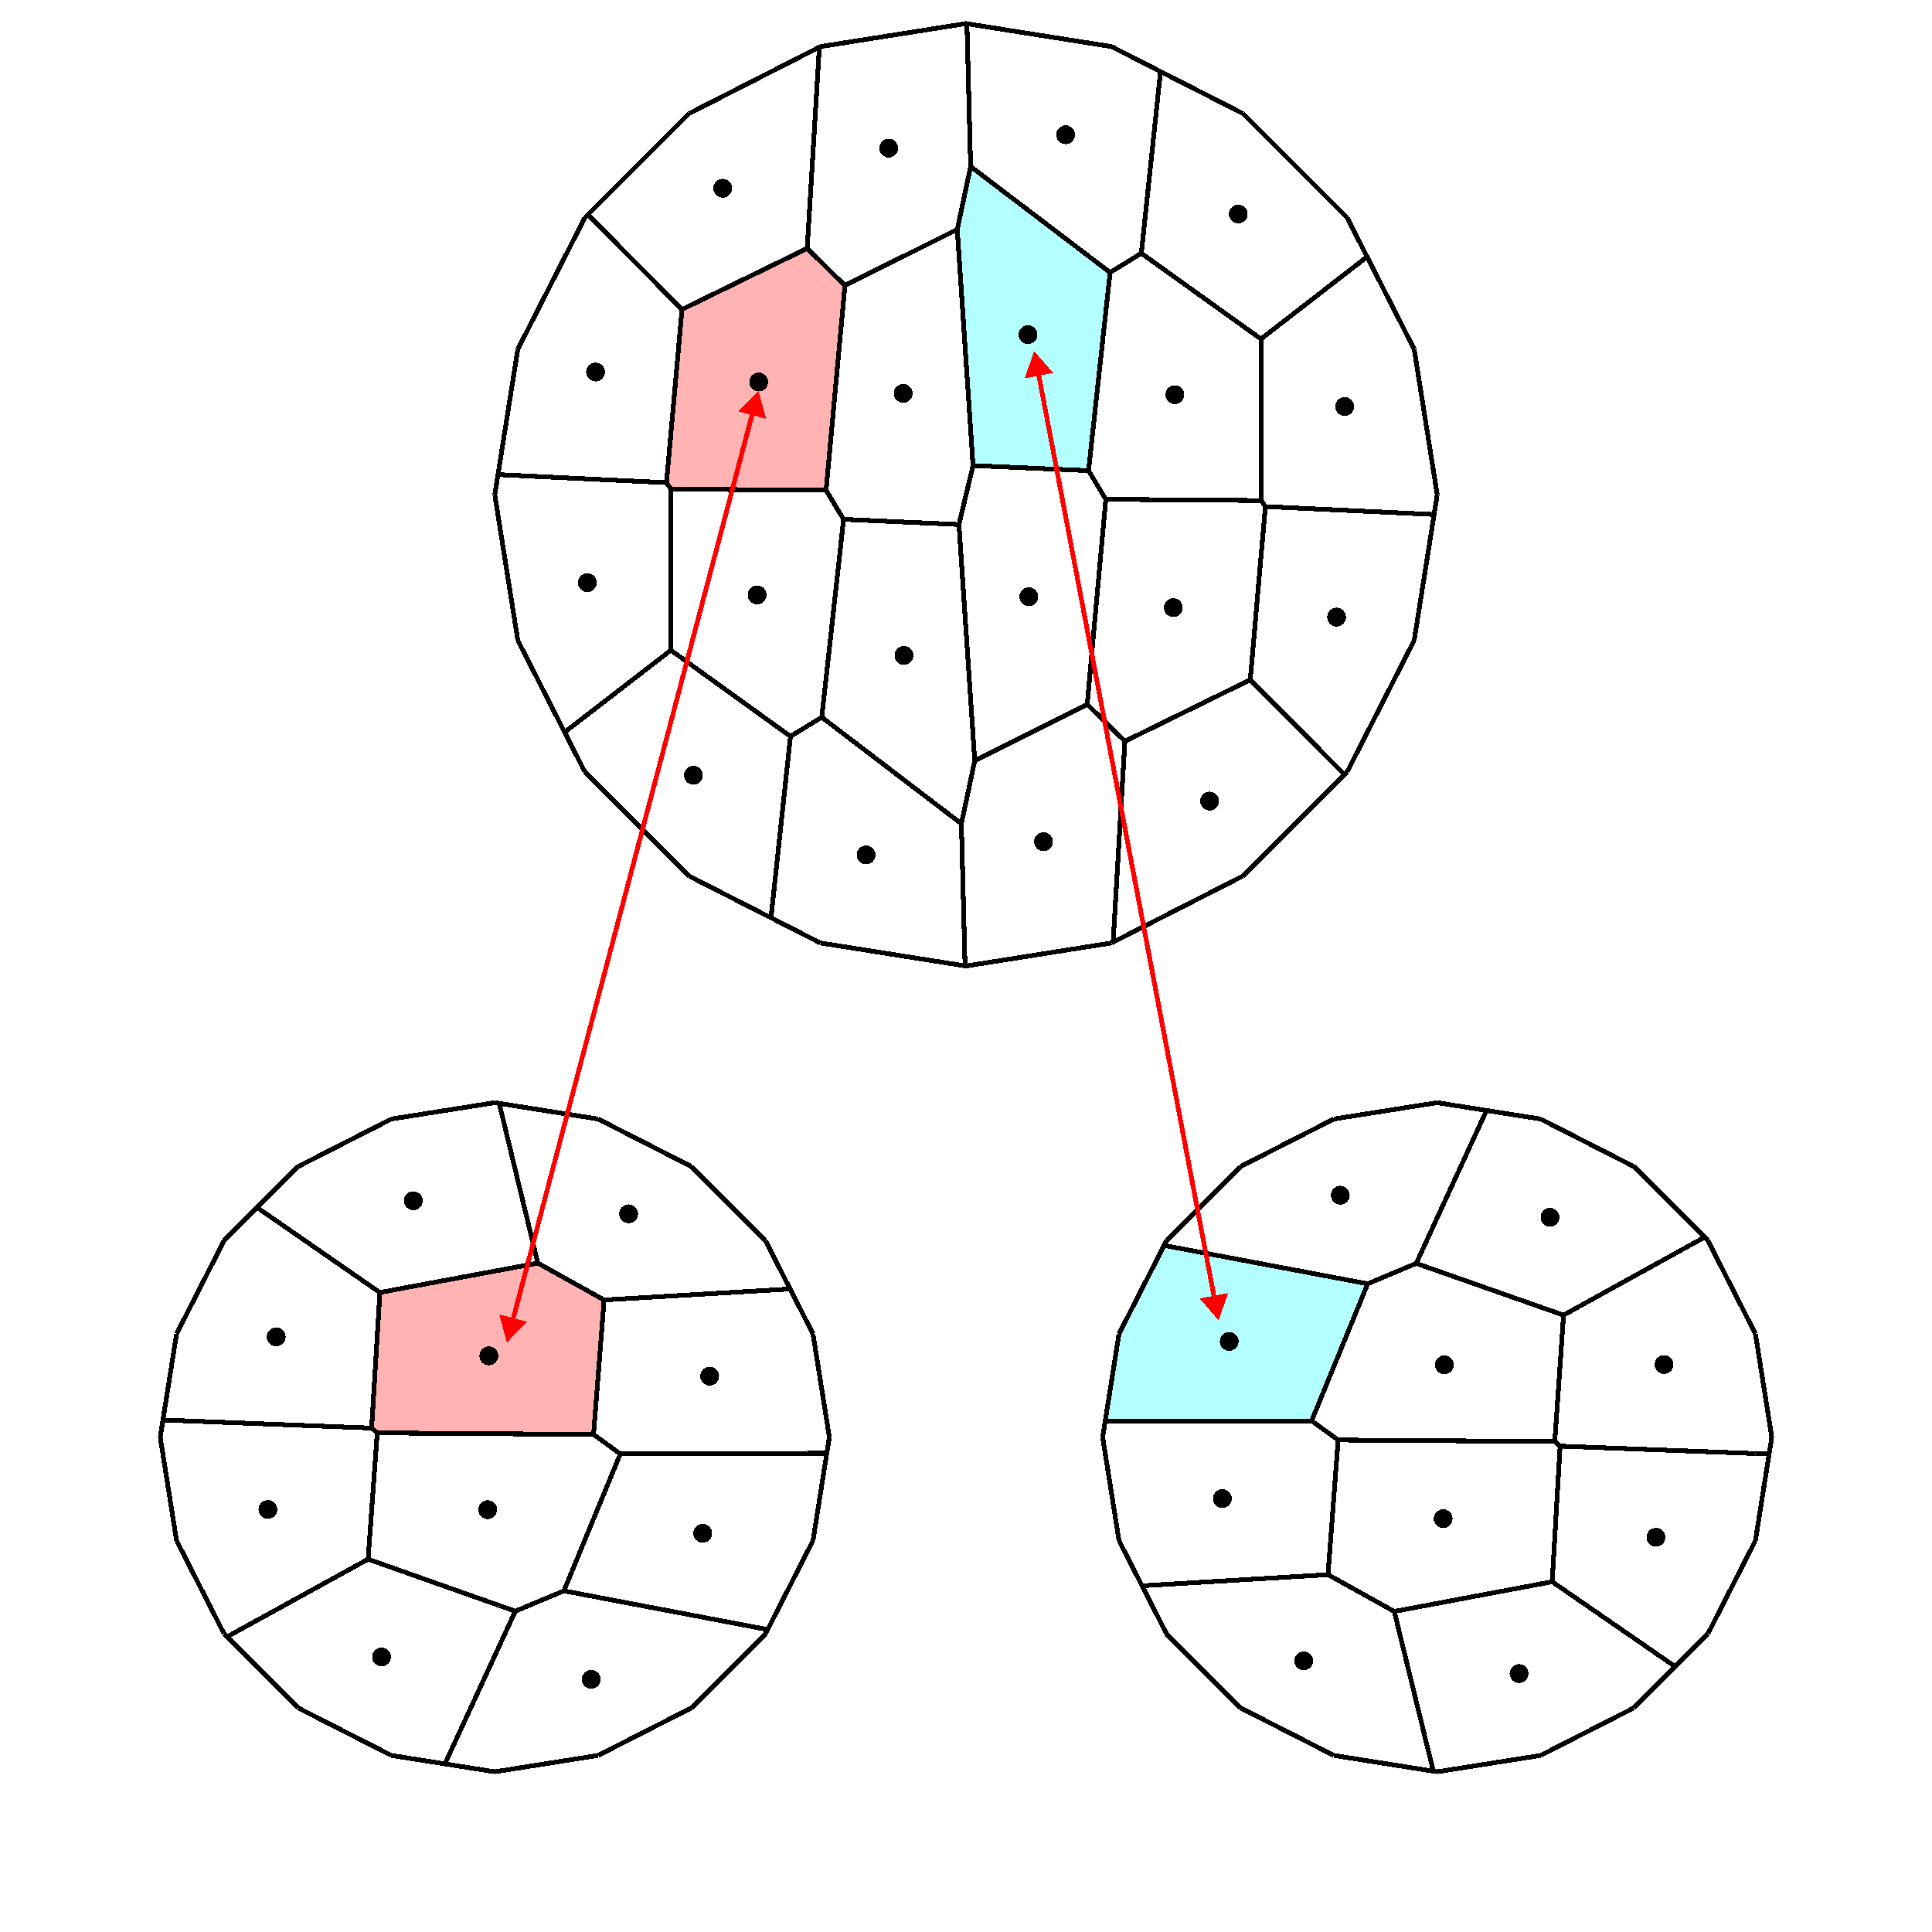 <?xml version="1.0" encoding="UTF-8" standalone="no"?>
<svg
   version="1.1"
   width="410"
   height="410"
   viewBox="-50 -50 41 41"
   shape-rendering="crispEdges"
   id="svg1132"
   sodipodi:docname="final-correspondence.svg"
   inkscape:version="1.2.1 (9c6d41e410, 2022-07-14)"
   xmlns:inkscape="http://www.inkscape.org/namespaces/inkscape"
   xmlns:sodipodi="http://sodipodi.sourceforge.net/DTD/sodipodi-0.dtd"
   xmlns="http://www.w3.org/2000/svg"
   xmlns:svg="http://www.w3.org/2000/svg"
   xmlns:rdf="http://www.w3.org/1999/02/22-rdf-syntax-ns#"
   xmlns:cc="http://creativecommons.org/ns#"
   xmlns:dc="http://purl.org/dc/elements/1.1/">
  <defs
     id="defs1136">
    <marker
       style="overflow:visible"
       id="TriangleStart"
       refX="0"
       refY="0"
       orient="auto-start-reverse"
       inkscape:stockid="TriangleStart"
       markerWidth="5.324"
       markerHeight="6.155"
       viewBox="0 0 5.324 6.155"
       inkscape:isstock="true"
       inkscape:collect="always"
       preserveAspectRatio="xMidYMid">
      <path
         transform="scale(0.5)"
         style="fill:#ff0000;fill-rule:evenodd;stroke:#ff0000;stroke-width:1pt"
         d="M 5.77,0 -2.88,5 V -5 Z"
         id="path135" />
    </marker>
    <marker
       style="overflow:visible"
       id="TriangleStart-3"
       refX="0"
       refY="0"
       orient="auto-start-reverse"
       inkscape:stockid="TriangleStart"
       markerWidth="5.324"
       markerHeight="6.155"
       viewBox="0 0 5.324 6.155"
       inkscape:isstock="true"
       inkscape:collect="always"
       preserveAspectRatio="xMidYMid">
      <path
         transform="scale(0.5)"
         style="fill:#ff0000;fill-rule:evenodd;stroke:#ff0000;stroke-width:1pt"
         d="M 5.77,0 -2.88,5 V -5 Z"
         id="path135-6" />
    </marker>
  </defs>
  <sodipodi:namedview
     id="namedview1134"
     pagecolor="#ffffff"
     bordercolor="#666666"
     borderopacity="1.0"
     inkscape:showpageshadow="2"
     inkscape:pageopacity="0.0"
     inkscape:pagecheckerboard="0"
     inkscape:deskcolor="#d1d1d1"
     showgrid="false"
     inkscape:zoom="2.5710379"
     inkscape:cx="238.03616"
     inkscape:cy="92.764093"
     inkscape:window-width="2560"
     inkscape:window-height="1395"
     inkscape:window-x="0"
     inkscape:window-y="1"
     inkscape:window-maximized="1"
     inkscape:current-layer="svg1132"
     inkscape:document-rotation="0" />
  <path
     style="fill:#00ffff;stroke:none;stroke-width:0.1px;stroke-linecap:butt;stroke-linejoin:miter;stroke-opacity:1;fill-opacity:0.3"
     d="m -25.296,-23.57 -0.956,1.876 -0.295,1.86 4.382,-0.013 1.189,-2.909 z"
     id="path1418" />
  <path
     style="fill:#ff0000;stroke:none;stroke-width:0.1px;stroke-linecap:butt;stroke-linejoin:miter;stroke-opacity:1;fill-opacity:0.3"
     d="m -38.586,-23.195 1.406,0.782 -0.224,2.855 -4.59,-0.034 -0.119,-0.102 0.175,-2.878 z"
     id="path1416" />
  <path
     style="fill:#00ffff;stroke:none;stroke-width:0.1px;stroke-linecap:butt;stroke-linejoin:miter;stroke-opacity:1;fill-opacity:0.3"
     d="m -29.402,-46.467 2.96,2.248 -0.457,4.207 -2.451,-0.108 -0.335,-5.012 z"
     id="path1414" />
  <path
     style="fill:#ff0000;stroke:none;stroke-width:0.1px;stroke-linecap:butt;stroke-linejoin:miter;stroke-opacity:1;fill-opacity:0.298"
     d="m -35.527,-43.433 2.658,-1.295 0.8,0.788 -0.399,4.346 -3.292,-0.026 -0.094,-0.136 0.328,-3.677"
     id="path1412" />
  <line
     x1="-12.871"
     x2="-12.747"
     y1="-19.158"
     y2="-19.153"
     stroke="#000000"
     stroke-width="0.1"
     id="line4" />
  <line
     x1="-21.694"
     x2="-19.583"
     y1="-12.747"
     y2="-12.413"
     stroke="#000000"
     stroke-width="0.1"
     id="line6" />
  <line
     x1="-19.583"
     x2="-19.971"
     y1="-12.413"
     y2="-14"
     stroke="#000000"
     stroke-width="0.1"
     id="line8" />
  <line
     x1="-12.747"
     x2="-12.655"
     y1="-19.153"
     y2="-19.15"
     stroke="#000000"
     stroke-width="0.1"
     id="line10" />
  <line
     x1="-12.655"
     x2="-12.58"
     y1="-19.15"
     y2="-19.147"
     stroke="#000000"
     stroke-width="0.1"
     id="line12" />
  <line
     x1="-12.58"
     x2="-12.516"
     y1="-19.147"
     y2="-19.144"
     stroke="#000000"
     stroke-width="0.1"
     id="line14" />
  <line
     x1="-15.327"
     x2="-14.45"
     y1="-13.756"
     y2="-14.632"
     stroke="#000000"
     stroke-width="0.1"
     id="line16" />
  <line
     x1="-14.45"
     x2="-14.768"
     y1="-14.632"
     y2="-14.852"
     stroke="#000000"
     stroke-width="0.1"
     id="line18" />
  <line
     x1="-12.516"
     x2="-12.457"
     y1="-19.144"
     y2="-19.142"
     stroke="#000000"
     stroke-width="0.1"
     id="line20" />
  <line
     x1="-12.457"
     x2="-12.4"
     y1="-19.142"
     y2="-19.5"
     stroke="#000000"
     stroke-width="0.1"
     id="line22" />
  <line
     x1="-13.058"
     x2="-12.871"
     y1="-19.165"
     y2="-19.158"
     stroke="#000000"
     stroke-width="0.1"
     id="line24" />
  <line
     x1="-19.214"
     x2="-17.06"
     y1="-16.028"
     y2="-16.433"
     stroke="#000000"
     stroke-width="0.1"
     id="line26" />
  <line
     x1="-17.06"
     x2="-17.018"
     y1="-16.433"
     y2="-17.147"
     stroke="#000000"
     stroke-width="0.1"
     id="line28" />
  <line
     x1="-13.392"
     x2="-13.058"
     y1="-19.178"
     y2="-19.165"
     stroke="#000000"
     stroke-width="0.1"
     id="line30" />
  <line
     x1="-19.214"
     x2="-20.412"
     y1="-16.028"
     y2="-15.803"
     stroke="#000000"
     stroke-width="0.1"
     id="line32" />
  <line
     x1="-20.412"
     x2="-20.328"
     y1="-15.803"
     y2="-15.46"
     stroke="#000000"
     stroke-width="0.1"
     id="line34" />
  <line
     x1="-14.233"
     x2="-13.392"
     y1="-19.21"
     y2="-19.178"
     stroke="#000000"
     stroke-width="0.1"
     id="line36" />
  <line
     x1="-14.233"
     x2="-16.892"
     y1="-19.21"
     y2="-19.311"
     stroke="#000000"
     stroke-width="0.1"
     id="line38" />
  <line
     x1="-16.892"
     x2="-16.923"
     y1="-19.311"
     y2="-18.784"
     stroke="#000000"
     stroke-width="0.1"
     id="line40" />
  <line
     x1="-16.949"
     x2="-16.999"
     y1="-20.221"
     y2="-19.5"
     stroke="#000000"
     stroke-width="0.1"
     id="line42" />
  <line
     x1="-16.897"
     x2="-16.949"
     y1="-20.961"
     y2="-20.221"
     stroke="#000000"
     stroke-width="0.1"
     id="line44" />
  <line
     x1="-25.244"
     x2="-25.296"
     y1="-23.673"
     y2="-23.57"
     stroke="#000000"
     stroke-width="0.1"
     id="line46" />
  <line
     x1="-25.296"
     x2="-24.419"
     y1="-23.57"
     y2="-23.405"
     stroke="#000000"
     stroke-width="0.1"
     id="line48" />
  <line
     x1="-16.842"
     x2="-16.897"
     y1="-21.763"
     y2="-20.961"
     stroke="#000000"
     stroke-width="0.1"
     id="line50" />
  <line
     x1="-19.887"
     x2="-19.945"
     y1="-23.315"
     y2="-23.189"
     stroke="#000000"
     stroke-width="0.1"
     id="line52" />
  <line
     x1="-19.945"
     x2="-18.963"
     y1="-23.189"
     y2="-22.844"
     stroke="#000000"
     stroke-width="0.1"
     id="line54" />
  <line
     x1="-21.145"
     x2="-20.975"
     y1="-22.341"
     y2="-22.756"
     stroke="#000000"
     stroke-width="0.1"
     id="line56" />
  <line
     x1="-20.975"
     x2="-24.419"
     y1="-22.756"
     y2="-23.405"
     stroke="#000000"
     stroke-width="0.1"
     id="line58" />
  <line
     x1="-16.842"
     x2="-16.819"
     y1="-21.763"
     y2="-22.091"
     stroke="#000000"
     stroke-width="0.1"
     id="line60" />
  <line
     x1="-16.819"
     x2="-18.963"
     y1="-22.091"
     y2="-22.844"
     stroke="#000000"
     stroke-width="0.1"
     id="line62" />
  <line
     x1="-15.642"
     x2="-16.335"
     y1="-22.742"
     y2="-22.359"
     stroke="#000000"
     stroke-width="0.1"
     id="line64" />
  <line
     x1="-15.009"
     x2="-15.642"
     y1="-23.091"
     y2="-22.742"
     stroke="#000000"
     stroke-width="0.1"
     id="line66" />
  <line
     x1="-18.731"
     x2="-18.454"
     y1="-25.831"
     y2="-26.434"
     stroke="#000000"
     stroke-width="0.1"
     id="line68" />
  <line
     x1="-18.454"
     x2="-19.5"
     y1="-26.434"
     y2="-26.6"
     stroke="#000000"
     stroke-width="0.1"
     id="line70" />
  <line
     x1="-14.401"
     x2="-15.009"
     y1="-23.427"
     y2="-23.091"
     stroke="#000000"
     stroke-width="0.1"
     id="line72" />
  <line
     x1="-14.401"
     x2="-13.827"
     y1="-23.427"
     y2="-23.744"
     stroke="#000000"
     stroke-width="0.1"
     id="line74" />
  <line
     x1="-13.827"
     x2="-15.327"
     y1="-23.744"
     y2="-25.244"
     stroke="#000000"
     stroke-width="0.1"
     id="line76" />
  <line
     x1="-12.4"
     x2="-12.747"
     y1="-19.5"
     y2="-21.694"
     stroke="#000000"
     stroke-width="0.1"
     id="line78" />
  <line
     x1="-12.747"
     x2="-13.756"
     y1="-21.694"
     y2="-23.673"
     stroke="#000000"
     stroke-width="0.1"
     id="line80" />
  <line
     x1="-33.98"
     x2="-34.626"
     y1="-22.602"
     y2="-22.564"
     stroke="#000000"
     stroke-width="0.1"
     id="line82" />
  <line
     x1="-34.626"
     x2="-35.417"
     y1="-22.564"
     y2="-22.517"
     stroke="#000000"
     stroke-width="0.1"
     id="line84" />
  <line
     x1="-39.406"
     x2="-39.5"
     y1="-26.585"
     y2="-26.6"
     stroke="#000000"
     stroke-width="0.1"
     id="line86" />
  <line
     x1="-39.381"
     x2="-39.406"
     y1="-26.481"
     y2="-26.585"
     stroke="#000000"
     stroke-width="0.1"
     id="line88" />
  <line
     x1="-35.417"
     x2="-36.467"
     y1="-22.517"
     y2="-22.455"
     stroke="#000000"
     stroke-width="0.1"
     id="line90" />
  <line
     x1="-37.216"
     x2="-37.284"
     y1="-21.954"
     y2="-21.087"
     stroke="#000000"
     stroke-width="0.1"
     id="line92" />
  <line
     x1="-44.543"
     x2="-45.244"
     y1="-24.374"
     y2="-23.673"
     stroke="#000000"
     stroke-width="0.1"
     id="line94" />
  <line
     x1="-42.013"
     x2="-44.543"
     y1="-22.623"
     y2="-24.374"
     stroke="#000000"
     stroke-width="0.1"
     id="line96" />
  <line
     x1="-37.284"
     x2="-37.347"
     y1="-21.087"
     y2="-20.284"
     stroke="#000000"
     stroke-width="0.1"
     id="line98" />
  <line
     x1="-42.013"
     x2="-41.938"
     y1="-22.623"
     y2="-22.572"
     stroke="#000000"
     stroke-width="0.1"
     id="line100" />
  <line
     x1="-41.938"
     x2="-41.884"
     y1="-22.572"
     y2="-22.582"
     stroke="#000000"
     stroke-width="0.1"
     id="line102" />
  <line
     x1="-36.835"
     x2="-36.989"
     y1="-19.146"
     y2="-18.773"
     stroke="#000000"
     stroke-width="0.1"
     id="line104" />
  <line
     x1="-34.589"
     x2="-36.835"
     y1="-19.153"
     y2="-19.146"
     stroke="#000000"
     stroke-width="0.1"
     id="line106" />
  <line
     x1="-34.589"
     x2="-33.456"
     y1="-19.153"
     y2="-19.157"
     stroke="#000000"
     stroke-width="0.1"
     id="line108" />
  <line
     x1="-42.188"
     x2="-44.813"
     y1="-16.912"
     y2="-15.467"
     stroke="#000000"
     stroke-width="0.1"
     id="line110" />
  <line
     x1="-41.315"
     x2="-42.188"
     y1="-16.603"
     y2="-16.912"
     stroke="#000000"
     stroke-width="0.1"
     id="line112" />
  <line
     x1="-33.456"
     x2="-33.071"
     y1="-19.157"
     y2="-19.158"
     stroke="#000000"
     stroke-width="0.1"
     id="line114" />
  <line
     x1="-45.244"
     x2="-45.181"
     y1="-15.327"
     y2="-15.264"
     stroke="#000000"
     stroke-width="0.1"
     id="line116" />
  <line
     x1="-45.181"
     x2="-44.813"
     y1="-15.264"
     y2="-15.467"
     stroke="#000000"
     stroke-width="0.1"
     id="line118" />
  <line
     x1="-33.071"
     x2="-32.87"
     y1="-19.158"
     y2="-19.159"
     stroke="#000000"
     stroke-width="0.1"
     id="line120" />
  <line
     x1="-32.87"
     x2="-32.741"
     y1="-19.159"
     y2="-19.159"
     stroke="#000000"
     stroke-width="0.1"
     id="line122" />
  <line
     x1="-41.694"
     x2="-40.559"
     y1="-12.747"
     y2="-12.568"
     stroke="#000000"
     stroke-width="0.1"
     id="line124" />
  <line
     x1="-40.559"
     x2="-39.862"
     y1="-12.568"
     y2="-14.078"
     stroke="#000000"
     stroke-width="0.1"
     id="line126" />
  <line
     x1="-32.741"
     x2="-32.648"
     y1="-19.159"
     y2="-19.159"
     stroke="#000000"
     stroke-width="0.1"
     id="line128" />
  <line
     x1="-32.648"
     x2="-32.573"
     y1="-19.159"
     y2="-19.16"
     stroke="#000000"
     stroke-width="0.1"
     id="line130" />
  <line
     x1="-32.573"
     x2="-32.511"
     y1="-19.16"
     y2="-19.16"
     stroke="#000000"
     stroke-width="0.1"
     id="line132" />
  <line
     x1="-32.511"
     x2="-32.454"
     y1="-19.16"
     y2="-19.16"
     stroke="#000000"
     stroke-width="0.1"
     id="line134" />
  <line
     x1="-32.454"
     x2="-32.4"
     y1="-19.16"
     y2="-19.5"
     stroke="#000000"
     stroke-width="0.1"
     id="line136" />
  <line
     x1="-33.756"
     x2="-33.709"
     y1="-15.327"
     y2="-15.418"
     stroke="#000000"
     stroke-width="0.1"
     id="line138" />
  <line
     x1="-33.709"
     x2="-33.725"
     y1="-15.418"
     y2="-15.421"
     stroke="#000000"
     stroke-width="0.1"
     id="line140" />
  <line
     x1="-33.419"
     x2="-33.98"
     y1="-22.635"
     y2="-22.602"
     stroke="#000000"
     stroke-width="0.1"
     id="line142" />
  <line
     x1="-33.419"
     x2="-33.233"
     y1="-22.635"
     y2="-22.646"
     stroke="#000000"
     stroke-width="0.1"
     id="line144" />
  <line
     x1="-33.233"
     x2="-33.756"
     y1="-22.646"
     y2="-23.673"
     stroke="#000000"
     stroke-width="0.1"
     id="line146" />
  <line
     x1="-16.835"
     x2="-16.117"
     y1="-16.278"
     y2="-15.783"
     stroke="#000000"
     stroke-width="0.1"
     id="line148" />
  <line
     x1="-12.747"
     x2="-12.871"
     y1="-19.153"
     y2="-19.158"
     stroke="#000000"
     stroke-width="0.1"
     id="line150" />
  <line
     x1="-19.971"
     x2="-19.583"
     y1="-14"
     y2="-12.413"
     stroke="#000000"
     stroke-width="0.1"
     id="line152" />
  <line
     x1="-19.583"
     x2="-19.5"
     y1="-12.413"
     y2="-12.4"
     stroke="#000000"
     stroke-width="0.1"
     id="line154" />
  <line
     x1="-16.117"
     x2="-16.835"
     y1="-15.783"
     y2="-16.278"
     stroke="#000000"
     stroke-width="0.1"
     id="line156" />
  <line
     x1="-16.117"
     x2="-15.44"
     y1="-15.783"
     y2="-15.316"
     stroke="#000000"
     stroke-width="0.1"
     id="line158" />
  <line
     x1="-12.655"
     x2="-12.747"
     y1="-19.15"
     y2="-19.153"
     stroke="#000000"
     stroke-width="0.1"
     id="line160" />
  <line
     x1="-19.5"
     x2="-17.306"
     y1="-12.4"
     y2="-12.747"
     stroke="#000000"
     stroke-width="0.1"
     id="line162" />
  <line
     x1="-15.44"
     x2="-16.117"
     y1="-15.316"
     y2="-15.783"
     stroke="#000000"
     stroke-width="0.1"
     id="line164" />
  <line
     x1="-15.44"
     x2="-14.768"
     y1="-15.316"
     y2="-14.852"
     stroke="#000000"
     stroke-width="0.1"
     id="line166" />
  <line
     x1="-12.58"
     x2="-12.655"
     y1="-19.147"
     y2="-19.15"
     stroke="#000000"
     stroke-width="0.1"
     id="line168" />
  <line
     x1="-17.306"
     x2="-15.327"
     y1="-12.747"
     y2="-13.756"
     stroke="#000000"
     stroke-width="0.1"
     id="line170" />
  <line
     x1="-14.768"
     x2="-15.44"
     y1="-14.852"
     y2="-15.316"
     stroke="#000000"
     stroke-width="0.1"
     id="line172" />
  <line
     x1="-14.768"
     x2="-14.45"
     y1="-14.852"
     y2="-14.632"
     stroke="#000000"
     stroke-width="0.1"
     id="line174" />
  <line
     x1="-14.45"
     x2="-13.756"
     y1="-14.632"
     y2="-15.327"
     stroke="#000000"
     stroke-width="0.1"
     id="line176" />
  <line
     x1="-12.516"
     x2="-12.58"
     y1="-19.144"
     y2="-19.147"
     stroke="#000000"
     stroke-width="0.1"
     id="line178" />
  <line
     x1="-13.756"
     x2="-12.747"
     y1="-15.327"
     y2="-17.306"
     stroke="#000000"
     stroke-width="0.1"
     id="line180" />
  <line
     x1="-12.747"
     x2="-12.457"
     y1="-17.306"
     y2="-19.142"
     stroke="#000000"
     stroke-width="0.1"
     id="line182" />
  <line
     x1="-12.457"
     x2="-12.516"
     y1="-19.142"
     y2="-19.144"
     stroke="#000000"
     stroke-width="0.1"
     id="line184" />
  <line
     x1="-17.018"
     x2="-17.06"
     y1="-17.147"
     y2="-16.433"
     stroke="#000000"
     stroke-width="0.1"
     id="line186" />
  <line
     x1="-17.06"
     x2="-16.835"
     y1="-16.433"
     y2="-16.278"
     stroke="#000000"
     stroke-width="0.1"
     id="line188" />
  <line
     x1="-12.871"
     x2="-13.058"
     y1="-19.158"
     y2="-19.165"
     stroke="#000000"
     stroke-width="0.1"
     id="line190" />
  <line
     x1="-20.328"
     x2="-19.971"
     y1="-15.46"
     y2="-14"
     stroke="#000000"
     stroke-width="0.1"
     id="line192" />
  <line
     x1="-17.06"
     x2="-19.214"
     y1="-16.433"
     y2="-16.028"
     stroke="#000000"
     stroke-width="0.1"
     id="line194" />
  <line
     x1="-16.835"
     x2="-17.06"
     y1="-16.278"
     y2="-16.433"
     stroke="#000000"
     stroke-width="0.1"
     id="line196" />
  <line
     x1="-23.673"
     x2="-21.694"
     y1="-13.756"
     y2="-12.747"
     stroke="#000000"
     stroke-width="0.1"
     id="line198" />
  <line
     x1="-19.971"
     x2="-20.328"
     y1="-14"
     y2="-15.46"
     stroke="#000000"
     stroke-width="0.1"
     id="line200" />
  <line
     x1="-16.968"
     x2="-17.018"
     y1="-18.016"
     y2="-17.147"
     stroke="#000000"
     stroke-width="0.1"
     id="line202" />
  <line
     x1="-13.058"
     x2="-13.392"
     y1="-19.165"
     y2="-19.178"
     stroke="#000000"
     stroke-width="0.1"
     id="line204" />
  <line
     x1="-20.412"
     x2="-19.214"
     y1="-15.803"
     y2="-16.028"
     stroke="#000000"
     stroke-width="0.1"
     id="line206" />
  <line
     x1="-17.018"
     x2="-16.968"
     y1="-17.147"
     y2="-18.016"
     stroke="#000000"
     stroke-width="0.1"
     id="line208" />
  <line
     x1="-21.655"
     x2="-20.412"
     y1="-16.493"
     y2="-15.803"
     stroke="#000000"
     stroke-width="0.1"
     id="line210" />
  <line
     x1="-25.244"
     x2="-23.673"
     y1="-15.327"
     y2="-13.756"
     stroke="#000000"
     stroke-width="0.1"
     id="line212" />
  <line
     x1="-20.412"
     x2="-21.655"
     y1="-15.803"
     y2="-16.493"
     stroke="#000000"
     stroke-width="0.1"
     id="line214" />
  <line
     x1="-20.328"
     x2="-20.412"
     y1="-15.46"
     y2="-15.803"
     stroke="#000000"
     stroke-width="0.1"
     id="line216" />
  <line
     x1="-16.923"
     x2="-16.968"
     y1="-18.784"
     y2="-18.016"
     stroke="#000000"
     stroke-width="0.1"
     id="line218" />
  <line
     x1="-13.392"
     x2="-14.233"
     y1="-19.178"
     y2="-19.21"
     stroke="#000000"
     stroke-width="0.1"
     id="line220" />
  <line
     x1="-21.709"
     x2="-21.818"
     y1="-18.026"
     y2="-16.583"
     stroke="#000000"
     stroke-width="0.1"
     id="line222" />
  <line
     x1="-21.818"
     x2="-21.655"
     y1="-16.583"
     y2="-16.493"
     stroke="#000000"
     stroke-width="0.1"
     id="line224" />
  <line
     x1="-16.968"
     x2="-16.923"
     y1="-18.016"
     y2="-18.784"
     stroke="#000000"
     stroke-width="0.1"
     id="line226" />
  <line
     x1="-26.253"
     x2="-25.764"
     y1="-17.306"
     y2="-16.347"
     stroke="#000000"
     stroke-width="0.1"
     id="line228" />
  <line
     x1="-25.764"
     x2="-21.818"
     y1="-16.347"
     y2="-16.583"
     stroke="#000000"
     stroke-width="0.1"
     id="line230" />
  <line
     x1="-21.818"
     x2="-21.709"
     y1="-16.583"
     y2="-18.026"
     stroke="#000000"
     stroke-width="0.1"
     id="line232" />
  <line
     x1="-21.818"
     x2="-25.764"
     y1="-16.583"
     y2="-16.347"
     stroke="#000000"
     stroke-width="0.1"
     id="line234" />
  <line
     x1="-25.764"
     x2="-25.244"
     y1="-16.347"
     y2="-15.327"
     stroke="#000000"
     stroke-width="0.1"
     id="line236" />
  <line
     x1="-21.655"
     x2="-21.818"
     y1="-16.493"
     y2="-16.583"
     stroke="#000000"
     stroke-width="0.1"
     id="line238" />
  <line
     x1="-16.892"
     x2="-14.233"
     y1="-19.311"
     y2="-19.21"
     stroke="#000000"
     stroke-width="0.1"
     id="line240" />
  <line
     x1="-16.999"
     x2="-17.006"
     y1="-19.5"
     y2="-19.408"
     stroke="#000000"
     stroke-width="0.1"
     id="line242" />
  <line
     x1="-17.006"
     x2="-16.892"
     y1="-19.408"
     y2="-19.311"
     stroke="#000000"
     stroke-width="0.1"
     id="line244" />
  <line
     x1="-21.603"
     x2="-17.006"
     y1="-19.441"
     y2="-19.408"
     stroke="#000000"
     stroke-width="0.1"
     id="line246" />
  <line
     x1="-17.006"
     x2="-16.999"
     y1="-19.408"
     y2="-19.5"
     stroke="#000000"
     stroke-width="0.1"
     id="line248" />
  <line
     x1="-21.684"
     x2="-21.603"
     y1="-19.5"
     y2="-19.441"
     stroke="#000000"
     stroke-width="0.1"
     id="line250" />
  <line
     x1="-21.603"
     x2="-21.684"
     y1="-19.441"
     y2="-19.5"
     stroke="#000000"
     stroke-width="0.1"
     id="line252" />
  <line
     x1="-21.709"
     x2="-21.603"
     y1="-18.026"
     y2="-19.441"
     stroke="#000000"
     stroke-width="0.1"
     id="line254" />
  <line
     x1="-26.6"
     x2="-26.253"
     y1="-19.5"
     y2="-17.306"
     stroke="#000000"
     stroke-width="0.1"
     id="line256" />
  <line
     x1="-17.006"
     x2="-21.603"
     y1="-19.408"
     y2="-19.441"
     stroke="#000000"
     stroke-width="0.1"
     id="line258" />
  <line
     x1="-21.603"
     x2="-21.709"
     y1="-19.441"
     y2="-18.026"
     stroke="#000000"
     stroke-width="0.1"
     id="line260" />
  <line
     x1="-16.892"
     x2="-17.006"
     y1="-19.311"
     y2="-19.408"
     stroke="#000000"
     stroke-width="0.1"
     id="line262" />
  <line
     x1="-16.923"
     x2="-16.892"
     y1="-18.784"
     y2="-19.311"
     stroke="#000000"
     stroke-width="0.1"
     id="line264" />
  <line
     x1="-21.704"
     x2="-22.165"
     y1="-20.974"
     y2="-19.848"
     stroke="#000000"
     stroke-width="0.1"
     id="line266" />
  <line
     x1="-22.165"
     x2="-21.684"
     y1="-19.848"
     y2="-19.5"
     stroke="#000000"
     stroke-width="0.1"
     id="line268" />
  <line
     x1="-16.999"
     x2="-16.949"
     y1="-19.5"
     y2="-20.221"
     stroke="#000000"
     stroke-width="0.1"
     id="line270" />
  <line
     x1="-22.165"
     x2="-21.704"
     y1="-19.848"
     y2="-20.974"
     stroke="#000000"
     stroke-width="0.1"
     id="line272" />
  <line
     x1="-26.253"
     x2="-26.547"
     y1="-21.694"
     y2="-19.834"
     stroke="#000000"
     stroke-width="0.1"
     id="line274" />
  <line
     x1="-26.547"
     x2="-22.165"
     y1="-19.834"
     y2="-19.848"
     stroke="#000000"
     stroke-width="0.1"
     id="line276" />
  <line
     x1="-22.165"
     x2="-26.547"
     y1="-19.848"
     y2="-19.834"
     stroke="#000000"
     stroke-width="0.1"
     id="line278" />
  <line
     x1="-26.547"
     x2="-26.6"
     y1="-19.834"
     y2="-19.5"
     stroke="#000000"
     stroke-width="0.1"
     id="line280" />
  <line
     x1="-21.684"
     x2="-22.165"
     y1="-19.5"
     y2="-19.848"
     stroke="#000000"
     stroke-width="0.1"
     id="line282" />
  <line
     x1="-21.145"
     x2="-21.704"
     y1="-22.341"
     y2="-20.974"
     stroke="#000000"
     stroke-width="0.1"
     id="line284" />
  <line
     x1="-16.949"
     x2="-16.897"
     y1="-20.221"
     y2="-20.961"
     stroke="#000000"
     stroke-width="0.1"
     id="line286" />
  <line
     x1="-24.419"
     x2="-25.296"
     y1="-23.405"
     y2="-23.57"
     stroke="#000000"
     stroke-width="0.1"
     id="line288" />
  <line
     x1="-25.296"
     x2="-26.253"
     y1="-23.57"
     y2="-21.694"
     stroke="#000000"
     stroke-width="0.1"
     id="line290" />
  <line
     x1="-21.704"
     x2="-21.145"
     y1="-20.974"
     y2="-22.341"
     stroke="#000000"
     stroke-width="0.1"
     id="line292" />
  <line
     x1="-20.975"
     x2="-21.145"
     y1="-22.756"
     y2="-22.341"
     stroke="#000000"
     stroke-width="0.1"
     id="line294" />
  <line
     x1="-18.963"
     x2="-19.945"
     y1="-22.844"
     y2="-23.189"
     stroke="#000000"
     stroke-width="0.1"
     id="line296" />
  <line
     x1="-19.945"
     x2="-20.975"
     y1="-23.189"
     y2="-22.756"
     stroke="#000000"
     stroke-width="0.1"
     id="line298" />
  <line
     x1="-16.897"
     x2="-16.842"
     y1="-20.961"
     y2="-21.763"
     stroke="#000000"
     stroke-width="0.1"
     id="line300" />
  <line
     x1="-19.945"
     x2="-19.887"
     y1="-23.189"
     y2="-23.315"
     stroke="#000000"
     stroke-width="0.1"
     id="line302" />
  <line
     x1="-20.975"
     x2="-19.945"
     y1="-22.756"
     y2="-23.189"
     stroke="#000000"
     stroke-width="0.1"
     id="line304" />
  <line
     x1="-24.419"
     x2="-20.975"
     y1="-23.405"
     y2="-22.756"
     stroke="#000000"
     stroke-width="0.1"
     id="line306" />
  <line
     x1="-23.673"
     x2="-25.244"
     y1="-25.244"
     y2="-23.673"
     stroke="#000000"
     stroke-width="0.1"
     id="line308" />
  <line
     x1="-16.335"
     x2="-16.819"
     y1="-22.359"
     y2="-22.091"
     stroke="#000000"
     stroke-width="0.1"
     id="line310" />
  <line
     x1="-16.819"
     x2="-16.842"
     y1="-22.091"
     y2="-21.763"
     stroke="#000000"
     stroke-width="0.1"
     id="line312" />
  <line
     x1="-19.328"
     x2="-19.887"
     y1="-24.533"
     y2="-23.315"
     stroke="#000000"
     stroke-width="0.1"
     id="line314" />
  <line
     x1="-18.963"
     x2="-16.819"
     y1="-22.844"
     y2="-22.091"
     stroke="#000000"
     stroke-width="0.1"
     id="line316" />
  <line
     x1="-16.819"
     x2="-16.335"
     y1="-22.091"
     y2="-22.359"
     stroke="#000000"
     stroke-width="0.1"
     id="line318" />
  <line
     x1="-19.887"
     x2="-19.328"
     y1="-23.315"
     y2="-24.533"
     stroke="#000000"
     stroke-width="0.1"
     id="line320" />
  <line
     x1="-21.694"
     x2="-23.673"
     y1="-26.253"
     y2="-25.244"
     stroke="#000000"
     stroke-width="0.1"
     id="line322" />
  <line
     x1="-18.731"
     x2="-19.328"
     y1="-25.831"
     y2="-24.533"
     stroke="#000000"
     stroke-width="0.1"
     id="line324" />
  <line
     x1="-16.335"
     x2="-15.642"
     y1="-22.359"
     y2="-22.742"
     stroke="#000000"
     stroke-width="0.1"
     id="line326" />
  <line
     x1="-19.328"
     x2="-18.731"
     y1="-24.533"
     y2="-25.831"
     stroke="#000000"
     stroke-width="0.1"
     id="line328" />
  <line
     x1="-19.5"
     x2="-21.694"
     y1="-26.6"
     y2="-26.253"
     stroke="#000000"
     stroke-width="0.1"
     id="line330" />
  <line
     x1="-15.642"
     x2="-15.009"
     y1="-22.742"
     y2="-23.091"
     stroke="#000000"
     stroke-width="0.1"
     id="line332" />
  <line
     x1="-17.306"
     x2="-18.454"
     y1="-26.253"
     y2="-26.434"
     stroke="#000000"
     stroke-width="0.1"
     id="line334" />
  <line
     x1="-18.454"
     x2="-18.731"
     y1="-26.434"
     y2="-25.831"
     stroke="#000000"
     stroke-width="0.1"
     id="line336" />
  <line
     x1="-15.009"
     x2="-14.401"
     y1="-23.091"
     y2="-23.427"
     stroke="#000000"
     stroke-width="0.1"
     id="line338" />
  <line
     x1="-15.327"
     x2="-17.306"
     y1="-25.244"
     y2="-26.253"
     stroke="#000000"
     stroke-width="0.1"
     id="line340" />
  <line
     x1="-13.756"
     x2="-13.827"
     y1="-23.673"
     y2="-23.744"
     stroke="#000000"
     stroke-width="0.1"
     id="line342" />
  <line
     x1="-13.827"
     x2="-14.401"
     y1="-23.744"
     y2="-23.427"
     stroke="#000000"
     stroke-width="0.1"
     id="line344" />
  <line
     x1="-34.626"
     x2="-33.98"
     y1="-22.564"
     y2="-22.602"
     stroke="#000000"
     stroke-width="0.1"
     id="line346" />
  <line
     x1="-35.327"
     x2="-37.306"
     y1="-25.244"
     y2="-26.253"
     stroke="#000000"
     stroke-width="0.1"
     id="line348" />
  <line
     x1="-35.417"
     x2="-34.626"
     y1="-22.517"
     y2="-22.564"
     stroke="#000000"
     stroke-width="0.1"
     id="line350" />
  <line
     x1="-37.306"
     x2="-39.406"
     y1="-26.253"
     y2="-26.585"
     stroke="#000000"
     stroke-width="0.1"
     id="line352" />
  <line
     x1="-39.406"
     x2="-39.381"
     y1="-26.585"
     y2="-26.481"
     stroke="#000000"
     stroke-width="0.1"
     id="line354" />
  <line
     x1="-39.381"
     x2="-38.821"
     y1="-26.481"
     y2="-24.165"
     stroke="#000000"
     stroke-width="0.1"
     id="line356" />
  <line
     x1="-36.467"
     x2="-35.417"
     y1="-22.455"
     y2="-22.517"
     stroke="#000000"
     stroke-width="0.1"
     id="line358" />
  <line
     x1="-39.5"
     x2="-41.694"
     y1="-26.6"
     y2="-26.253"
     stroke="#000000"
     stroke-width="0.1"
     id="line360" />
  <line
     x1="-38.821"
     x2="-39.381"
     y1="-24.165"
     y2="-26.481"
     stroke="#000000"
     stroke-width="0.1"
     id="line362" />
  <line
     x1="-37.18"
     x2="-37.216"
     y1="-22.413"
     y2="-21.954"
     stroke="#000000"
     stroke-width="0.1"
     id="line364" />
  <line
     x1="-36.467"
     x2="-37.18"
     y1="-22.455"
     y2="-22.413"
     stroke="#000000"
     stroke-width="0.1"
     id="line366" />
  <line
     x1="-38.821"
     x2="-38.586"
     y1="-24.165"
     y2="-23.195"
     stroke="#000000"
     stroke-width="0.1"
     id="line368" />
  <line
     x1="-38.586"
     x2="-37.18"
     y1="-23.195"
     y2="-22.413"
     stroke="#000000"
     stroke-width="0.1"
     id="line370" />
  <line
     x1="-37.18"
     x2="-36.467"
     y1="-22.413"
     y2="-22.455"
     stroke="#000000"
     stroke-width="0.1"
     id="line372" />
  <line
     x1="-41.694"
     x2="-43.673"
     y1="-26.253"
     y2="-25.244"
     stroke="#000000"
     stroke-width="0.1"
     id="line374" />
  <line
     x1="-39.367"
     x2="-38.586"
     y1="-23.05"
     y2="-23.195"
     stroke="#000000"
     stroke-width="0.1"
     id="line376" />
  <line
     x1="-38.586"
     x2="-38.821"
     y1="-23.195"
     y2="-24.165"
     stroke="#000000"
     stroke-width="0.1"
     id="line378" />
  <line
     x1="-38.586"
     x2="-39.367"
     y1="-23.195"
     y2="-23.05"
     stroke="#000000"
     stroke-width="0.1"
     id="line380" />
  <line
     x1="-37.18"
     x2="-38.586"
     y1="-22.413"
     y2="-23.195"
     stroke="#000000"
     stroke-width="0.1"
     id="line382" />
  <line
     x1="-37.216"
     x2="-37.18"
     y1="-21.954"
     y2="-22.413"
     stroke="#000000"
     stroke-width="0.1"
     id="line384" />
  <line
     x1="-39.367"
     x2="-41.884"
     y1="-23.05"
     y2="-22.582"
     stroke="#000000"
     stroke-width="0.1"
     id="line386" />
  <line
     x1="-37.284"
     x2="-37.216"
     y1="-21.087"
     y2="-21.954"
     stroke="#000000"
     stroke-width="0.1"
     id="line388" />
  <line
     x1="-41.884"
     x2="-39.367"
     y1="-22.582"
     y2="-23.05"
     stroke="#000000"
     stroke-width="0.1"
     id="line390" />
  <line
     x1="-43.673"
     x2="-44.543"
     y1="-25.244"
     y2="-24.374"
     stroke="#000000"
     stroke-width="0.1"
     id="line392" />
  <line
     x1="-44.543"
     x2="-42.013"
     y1="-24.374"
     y2="-22.623"
     stroke="#000000"
     stroke-width="0.1"
     id="line394" />
  <line
     x1="-41.938"
     x2="-42.032"
     y1="-22.572"
     y2="-21.026"
     stroke="#000000"
     stroke-width="0.1"
     id="line396" />
  <line
     x1="-41.884"
     x2="-41.938"
     y1="-22.582"
     y2="-22.572"
     stroke="#000000"
     stroke-width="0.1"
     id="line398" />
  <line
     x1="-37.347"
     x2="-37.284"
     y1="-20.284"
     y2="-21.087"
     stroke="#000000"
     stroke-width="0.1"
     id="line400" />
  <line
     x1="-45.244"
     x2="-46.253"
     y1="-23.673"
     y2="-21.694"
     stroke="#000000"
     stroke-width="0.1"
     id="line402" />
  <line
     x1="-41.938"
     x2="-42.013"
     y1="-22.572"
     y2="-22.623"
     stroke="#000000"
     stroke-width="0.1"
     id="line404" />
  <line
     x1="-42.032"
     x2="-41.938"
     y1="-21.026"
     y2="-22.572"
     stroke="#000000"
     stroke-width="0.1"
     id="line406" />
  <line
     x1="-37.404"
     x2="-37.323"
     y1="-19.558"
     y2="-19.5"
     stroke="#000000"
     stroke-width="0.1"
     id="line408" />
  <line
     x1="-37.347"
     x2="-37.404"
     y1="-20.284"
     y2="-19.558"
     stroke="#000000"
     stroke-width="0.1"
     id="line410" />
  <line
     x1="-42.113"
     x2="-41.994"
     y1="-19.694"
     y2="-19.592"
     stroke="#000000"
     stroke-width="0.1"
     id="line412" />
  <line
     x1="-41.994"
     x2="-37.404"
     y1="-19.592"
     y2="-19.558"
     stroke="#000000"
     stroke-width="0.1"
     id="line414" />
  <line
     x1="-37.404"
     x2="-37.347"
     y1="-19.558"
     y2="-20.284"
     stroke="#000000"
     stroke-width="0.1"
     id="line416" />
  <line
     x1="-42.032"
     x2="-42.113"
     y1="-21.026"
     y2="-19.694"
     stroke="#000000"
     stroke-width="0.1"
     id="line418" />
  <line
     x1="-46.253"
     x2="-46.542"
     y1="-21.694"
     y2="-19.866"
     stroke="#000000"
     stroke-width="0.1"
     id="line420" />
  <line
     x1="-46.542"
     x2="-42.113"
     y1="-19.866"
     y2="-19.694"
     stroke="#000000"
     stroke-width="0.1"
     id="line422" />
  <line
     x1="-42.113"
     x2="-42.032"
     y1="-19.694"
     y2="-21.026"
     stroke="#000000"
     stroke-width="0.1"
     id="line424" />
  <line
     x1="-46.542"
     x2="-46.6"
     y1="-19.866"
     y2="-19.5"
     stroke="#000000"
     stroke-width="0.1"
     id="line426" />
  <line
     x1="-42.113"
     x2="-46.542"
     y1="-19.694"
     y2="-19.866"
     stroke="#000000"
     stroke-width="0.1"
     id="line428" />
  <line
     x1="-42.001"
     x2="-41.994"
     y1="-19.5"
     y2="-19.592"
     stroke="#000000"
     stroke-width="0.1"
     id="line430" />
  <line
     x1="-41.994"
     x2="-42.113"
     y1="-19.592"
     y2="-19.694"
     stroke="#000000"
     stroke-width="0.1"
     id="line432" />
  <line
     x1="-41.994"
     x2="-42.001"
     y1="-19.592"
     y2="-19.5"
     stroke="#000000"
     stroke-width="0.1"
     id="line434" />
  <line
     x1="-37.404"
     x2="-41.994"
     y1="-19.558"
     y2="-19.592"
     stroke="#000000"
     stroke-width="0.1"
     id="line436" />
  <line
     x1="-37.323"
     x2="-37.404"
     y1="-19.5"
     y2="-19.558"
     stroke="#000000"
     stroke-width="0.1"
     id="line438" />
  <line
     x1="-36.835"
     x2="-34.589"
     y1="-19.146"
     y2="-19.153"
     stroke="#000000"
     stroke-width="0.1"
     id="line440" />
  <line
     x1="-37.323"
     x2="-36.835"
     y1="-19.5"
     y2="-19.146"
     stroke="#000000"
     stroke-width="0.1"
     id="line442" />
  <line
     x1="-42.001"
     x2="-42.112"
     y1="-19.5"
     y2="-17.962"
     stroke="#000000"
     stroke-width="0.1"
     id="line444" />
  <line
     x1="-36.989"
     x2="-36.835"
     y1="-18.773"
     y2="-19.146"
     stroke="#000000"
     stroke-width="0.1"
     id="line446" />
  <line
     x1="-36.835"
     x2="-37.323"
     y1="-19.146"
     y2="-19.5"
     stroke="#000000"
     stroke-width="0.1"
     id="line448" />
  <line
     x1="-42.112"
     x2="-42.001"
     y1="-17.962"
     y2="-19.5"
     stroke="#000000"
     stroke-width="0.1"
     id="line450" />
  <line
     x1="-46.6"
     x2="-46.253"
     y1="-19.5"
     y2="-17.306"
     stroke="#000000"
     stroke-width="0.1"
     id="line452" />
  <line
     x1="-36.989"
     x2="-37.353"
     y1="-18.773"
     y2="-17.891"
     stroke="#000000"
     stroke-width="0.1"
     id="line454" />
  <line
     x1="-33.456"
     x2="-34.589"
     y1="-19.157"
     y2="-19.153"
     stroke="#000000"
     stroke-width="0.1"
     id="line456" />
  <line
     x1="-42.188"
     x2="-41.315"
     y1="-16.912"
     y2="-16.603"
     stroke="#000000"
     stroke-width="0.1"
     id="line458" />
  <line
     x1="-42.112"
     x2="-42.188"
     y1="-17.962"
     y2="-16.912"
     stroke="#000000"
     stroke-width="0.1"
     id="line460" />
  <line
     x1="-37.353"
     x2="-36.989"
     y1="-17.891"
     y2="-18.773"
     stroke="#000000"
     stroke-width="0.1"
     id="line462" />
  <line
     x1="-42.188"
     x2="-42.112"
     y1="-16.912"
     y2="-17.962"
     stroke="#000000"
     stroke-width="0.1"
     id="line464" />
  <line
     x1="-44.813"
     x2="-42.188"
     y1="-15.467"
     y2="-16.912"
     stroke="#000000"
     stroke-width="0.1"
     id="line466" />
  <line
     x1="-46.253"
     x2="-45.244"
     y1="-17.306"
     y2="-15.327"
     stroke="#000000"
     stroke-width="0.1"
     id="line468" />
  <line
     x1="-37.353"
     x2="-37.83"
     y1="-17.891"
     y2="-16.733"
     stroke="#000000"
     stroke-width="0.1"
     id="line470" />
  <line
     x1="-33.071"
     x2="-33.456"
     y1="-19.158"
     y2="-19.157"
     stroke="#000000"
     stroke-width="0.1"
     id="line472" />
  <line
     x1="-41.315"
     x2="-39.408"
     y1="-16.603"
     y2="-15.929"
     stroke="#000000"
     stroke-width="0.1"
     id="line474" />
  <line
     x1="-37.83"
     x2="-37.353"
     y1="-16.733"
     y2="-17.891"
     stroke="#000000"
     stroke-width="0.1"
     id="line476" />
  <line
     x1="-44.813"
     x2="-45.181"
     y1="-15.467"
     y2="-15.264"
     stroke="#000000"
     stroke-width="0.1"
     id="line478" />
  <line
     x1="-45.181"
     x2="-43.673"
     y1="-15.264"
     y2="-13.756"
     stroke="#000000"
     stroke-width="0.1"
     id="line480" />
  <line
     x1="-39.408"
     x2="-41.315"
     y1="-15.929"
     y2="-16.603"
     stroke="#000000"
     stroke-width="0.1"
     id="line482" />
  <line
     x1="-38.033"
     x2="-37.125"
     y1="-16.24"
     y2="-16.067"
     stroke="#000000"
     stroke-width="0.1"
     id="line484" />
  <line
     x1="-37.83"
     x2="-38.033"
     y1="-16.733"
     y2="-16.24"
     stroke="#000000"
     stroke-width="0.1"
     id="line486" />
  <line
     x1="-32.87"
     x2="-33.071"
     y1="-19.159"
     y2="-19.158"
     stroke="#000000"
     stroke-width="0.1"
     id="line488" />
  <line
     x1="-39.064"
     x2="-38.033"
     y1="-15.808"
     y2="-16.24"
     stroke="#000000"
     stroke-width="0.1"
     id="line490" />
  <line
     x1="-38.033"
     x2="-37.83"
     y1="-16.24"
     y2="-16.733"
     stroke="#000000"
     stroke-width="0.1"
     id="line492" />
  <line
     x1="-39.408"
     x2="-39.064"
     y1="-15.929"
     y2="-15.808"
     stroke="#000000"
     stroke-width="0.1"
     id="line494" />
  <line
     x1="-43.673"
     x2="-41.694"
     y1="-13.756"
     y2="-12.747"
     stroke="#000000"
     stroke-width="0.1"
     id="line496" />
  <line
     x1="-39.862"
     x2="-39.064"
     y1="-14.078"
     y2="-15.808"
     stroke="#000000"
     stroke-width="0.1"
     id="line498" />
  <line
     x1="-39.064"
     x2="-39.408"
     y1="-15.808"
     y2="-15.929"
     stroke="#000000"
     stroke-width="0.1"
     id="line500" />
  <line
     x1="-39.064"
     x2="-39.862"
     y1="-15.808"
     y2="-14.078"
     stroke="#000000"
     stroke-width="0.1"
     id="line502" />
  <line
     x1="-38.033"
     x2="-39.064"
     y1="-16.24"
     y2="-15.808"
     stroke="#000000"
     stroke-width="0.1"
     id="line504" />
  <line
     x1="-37.125"
     x2="-38.033"
     y1="-16.067"
     y2="-16.24"
     stroke="#000000"
     stroke-width="0.1"
     id="line506" />
  <line
     x1="-37.125"
     x2="-36.039"
     y1="-16.067"
     y2="-15.861"
     stroke="#000000"
     stroke-width="0.1"
     id="line508" />
  <line
     x1="-32.741"
     x2="-32.87"
     y1="-19.159"
     y2="-19.159"
     stroke="#000000"
     stroke-width="0.1"
     id="line510" />
  <line
     x1="-39.862"
     x2="-40.559"
     y1="-14.078"
     y2="-12.568"
     stroke="#000000"
     stroke-width="0.1"
     id="line512" />
  <line
     x1="-40.559"
     x2="-39.5"
     y1="-12.568"
     y2="-12.4"
     stroke="#000000"
     stroke-width="0.1"
     id="line514" />
  <line
     x1="-36.039"
     x2="-37.125"
     y1="-15.861"
     y2="-16.067"
     stroke="#000000"
     stroke-width="0.1"
     id="line516" />
  <line
     x1="-36.039"
     x2="-35.165"
     y1="-15.861"
     y2="-15.695"
     stroke="#000000"
     stroke-width="0.1"
     id="line518" />
  <line
     x1="-32.648"
     x2="-32.741"
     y1="-19.159"
     y2="-19.159"
     stroke="#000000"
     stroke-width="0.1"
     id="line520" />
  <line
     x1="-39.5"
     x2="-37.306"
     y1="-12.4"
     y2="-12.747"
     stroke="#000000"
     stroke-width="0.1"
     id="line522" />
  <line
     x1="-35.165"
     x2="-36.039"
     y1="-15.695"
     y2="-15.861"
     stroke="#000000"
     stroke-width="0.1"
     id="line524" />
  <line
     x1="-35.165"
     x2="-34.412"
     y1="-15.695"
     y2="-15.552"
     stroke="#000000"
     stroke-width="0.1"
     id="line526" />
  <line
     x1="-32.573"
     x2="-32.648"
     y1="-19.16"
     y2="-19.159"
     stroke="#000000"
     stroke-width="0.1"
     id="line528" />
  <line
     x1="-37.306"
     x2="-35.327"
     y1="-12.747"
     y2="-13.756"
     stroke="#000000"
     stroke-width="0.1"
     id="line530" />
  <line
     x1="-34.412"
     x2="-35.165"
     y1="-15.552"
     y2="-15.695"
     stroke="#000000"
     stroke-width="0.1"
     id="line532" />
  <line
     x1="-34.412"
     x2="-33.725"
     y1="-15.552"
     y2="-15.421"
     stroke="#000000"
     stroke-width="0.1"
     id="line534" />
  <line
     x1="-32.511"
     x2="-32.573"
     y1="-19.16"
     y2="-19.16"
     stroke="#000000"
     stroke-width="0.1"
     id="line536" />
  <line
     x1="-35.327"
     x2="-33.756"
     y1="-13.756"
     y2="-15.327"
     stroke="#000000"
     stroke-width="0.1"
     id="line538" />
  <line
     x1="-33.725"
     x2="-34.412"
     y1="-15.421"
     y2="-15.552"
     stroke="#000000"
     stroke-width="0.1"
     id="line540" />
  <line
     x1="-33.725"
     x2="-33.709"
     y1="-15.421"
     y2="-15.418"
     stroke="#000000"
     stroke-width="0.1"
     id="line542" />
  <line
     x1="-33.709"
     x2="-32.747"
     y1="-15.418"
     y2="-17.306"
     stroke="#000000"
     stroke-width="0.1"
     id="line544" />
  <line
     x1="-32.747"
     x2="-32.454"
     y1="-17.306"
     y2="-19.16"
     stroke="#000000"
     stroke-width="0.1"
     id="line546" />
  <line
     x1="-32.454"
     x2="-32.511"
     y1="-19.16"
     y2="-19.16"
     stroke="#000000"
     stroke-width="0.1"
     id="line548" />
  <line
     x1="-33.98"
     x2="-33.419"
     y1="-22.602"
     y2="-22.635"
     stroke="#000000"
     stroke-width="0.1"
     id="line550" />
  <line
     x1="-33.756"
     x2="-35.327"
     y1="-23.673"
     y2="-25.244"
     stroke="#000000"
     stroke-width="0.1"
     id="line552" />
  <line
     x1="-32.4"
     x2="-32.747"
     y1="-19.5"
     y2="-21.694"
     stroke="#000000"
     stroke-width="0.1"
     id="line554" />
  <line
     x1="-32.747"
     x2="-33.233"
     y1="-21.694"
     y2="-22.646"
     stroke="#000000"
     stroke-width="0.1"
     id="line556" />
  <line
     x1="-33.233"
     x2="-33.419"
     y1="-22.646"
     y2="-22.635"
     stroke="#000000"
     stroke-width="0.1"
     id="line558" />
  <line
     x1="-19.902"
     x2="-20.044"
     y1="-39.098"
     y2="-39.104"
     stroke="#000000"
     stroke-width="0.1"
     id="line560" />
  <line
     x1="-29.52"
     x2="-32.59"
     y1="-29.503"
     y2="-29.989"
     stroke="#000000"
     stroke-width="0.1"
     id="line562" />
  <line
     x1="-29.589"
     x2="-29.52"
     y1="-32.17"
     y2="-29.503"
     stroke="#000000"
     stroke-width="0.1"
     id="line564" />
  <line
     x1="-19.796"
     x2="-19.902"
     y1="-39.093"
     y2="-39.098"
     stroke="#000000"
     stroke-width="0.1"
     id="line566" />
  <line
     x1="-19.71"
     x2="-19.796"
     y1="-39.089"
     y2="-39.093"
     stroke="#000000"
     stroke-width="0.1"
     id="line568" />
  <line
     x1="-26.376"
     x2="-26.378"
     y1="-30.036"
     y2="-30.006"
     stroke="#000000"
     stroke-width="0.1"
     id="line570" />
  <line
     x1="-26.378"
     x2="-26.41"
     y1="-30.006"
     y2="-29.989"
     stroke="#000000"
     stroke-width="0.1"
     id="line572" />
  <line
     x1="-19.635"
     x2="-19.71"
     y1="-39.085"
     y2="-39.089"
     stroke="#000000"
     stroke-width="0.1"
     id="line574" />
  <line
     x1="-22.167"
     x2="-21.468"
     y1="-34.266"
     y2="-33.564"
     stroke="#000000"
     stroke-width="0.1"
     id="line576" />
  <line
     x1="-21.468"
     x2="-23.622"
     y1="-33.564"
     y2="-31.41"
     stroke="#000000"
     stroke-width="0.1"
     id="line578" />
  <line
     x1="-19.5"
     x2="-19.566"
     y1="-39.5"
     y2="-39.082"
     stroke="#000000"
     stroke-width="0.1"
     id="line580" />
  <line
     x1="-19.566"
     x2="-19.635"
     y1="-39.082"
     y2="-39.085"
     stroke="#000000"
     stroke-width="0.1"
     id="line582" />
  <line
     x1="-20.044"
     x2="-20.257"
     y1="-39.104"
     y2="-39.114"
     stroke="#000000"
     stroke-width="0.1"
     id="line584" />
  <line
     x1="-33.638"
     x2="-35.378"
     y1="-30.523"
     y2="-31.41"
     stroke="#000000"
     stroke-width="0.1"
     id="line586" />
  <line
     x1="-33.437"
     x2="-33.638"
     y1="-32.399"
     y2="-30.523"
     stroke="#000000"
     stroke-width="0.1"
     id="line588" />
  <line
     x1="-20.257"
     x2="-20.633"
     y1="-39.114"
     y2="-39.132"
     stroke="#000000"
     stroke-width="0.1"
     id="line590" />
  <line
     x1="-20.633"
     x2="-21.552"
     y1="-39.132"
     y2="-39.175"
     stroke="#000000"
     stroke-width="0.1"
     id="line592" />
  <line
     x1="-23.175"
     x2="-23.146"
     y1="-38.918"
     y2="-39.25"
     stroke="#000000"
     stroke-width="0.1"
     id="line594" />
  <line
     x1="-23.146"
     x2="-21.552"
     y1="-39.25"
     y2="-39.175"
     stroke="#000000"
     stroke-width="0.1"
     id="line596" />
  <line
     x1="-23.236"
     x2="-23.237"
     y1="-39.5"
     y2="-40.092"
     stroke="#000000"
     stroke-width="0.1"
     id="line598" />
  <line
     x1="-23.237"
     x2="-23.238"
     y1="-40.092"
     y2="-40.714"
     stroke="#000000"
     stroke-width="0.1"
     id="line600" />
  <line
     x1="-35.527"
     x2="-37.394"
     y1="-43.433"
     y2="-45.314"
     stroke="#000000"
     stroke-width="0.1"
     id="line602" />
  <line
     x1="-33.959"
     x2="-35.527"
     y1="-44.198"
     y2="-43.433"
     stroke="#000000"
     stroke-width="0.1"
     id="line604" />
  <line
     x1="-23.238"
     x2="-23.238"
     y1="-40.714"
     y2="-41.405"
     stroke="#000000"
     stroke-width="0.1"
     id="line606" />
  <line
     x1="-37.59"
     x2="-37.523"
     y1="-45.378"
     y2="-45.445"
     stroke="#000000"
     stroke-width="0.1"
     id="line608" />
  <line
     x1="-37.523"
     x2="-37.394"
     y1="-45.445"
     y2="-45.314"
     stroke="#000000"
     stroke-width="0.1"
     id="line610" />
  <line
     x1="-23.238"
     x2="-23.239"
     y1="-41.405"
     y2="-42.217"
     stroke="#000000"
     stroke-width="0.1"
     id="line612" />
  <line
     x1="-35.378"
     x2="-32.612"
     y1="-47.59"
     y2="-49"
     stroke="#000000"
     stroke-width="0.1"
     id="line614" />
  <line
     x1="-32.612"
     x2="-32.777"
     y1="-49"
     y2="-46.265"
     stroke="#000000"
     stroke-width="0.1"
     id="line616" />
  <line
     x1="-30.123"
     x2="-29.685"
     y1="-44.913"
     y2="-45.132"
     stroke="#000000"
     stroke-width="0.1"
     id="line618" />
  <line
     x1="-29.685"
     x2="-29.655"
     y1="-45.132"
     y2="-44.674"
     stroke="#000000"
     stroke-width="0.1"
     id="line620" />
  <line
     x1="-22.996"
     x2="-22.384"
     y1="-42.996"
     y2="-43.469"
     stroke="#000000"
     stroke-width="0.1"
     id="line622" />
  <line
     x1="-29.5"
     x2="-29.481"
     y1="-49.5"
     y2="-49.497"
     stroke="#000000"
     stroke-width="0.1"
     id="line624" />
  <line
     x1="-29.481"
     x2="-29.48"
     y1="-49.497"
     y2="-49.48"
     stroke="#000000"
     stroke-width="0.1"
     id="line626" />
  <line
     x1="-22.384"
     x2="-21.766"
     y1="-43.469"
     y2="-43.948"
     stroke="#000000"
     stroke-width="0.1"
     id="line628" />
  <line
     x1="-26.41"
     x2="-25.372"
     y1="-49.011"
     y2="-48.482"
     stroke="#000000"
     stroke-width="0.1"
     id="line630" />
  <line
     x1="-25.372"
     x2="-25.455"
     y1="-48.482"
     y2="-47.697"
     stroke="#000000"
     stroke-width="0.1"
     id="line632" />
  <line
     x1="-21.766"
     x2="-21.11"
     y1="-43.948"
     y2="-44.456"
     stroke="#000000"
     stroke-width="0.1"
     id="line634" />
  <line
     x1="-21.41"
     x2="-20.988"
     y1="-45.378"
     y2="-44.55"
     stroke="#000000"
     stroke-width="0.1"
     id="line636" />
  <line
     x1="-20.988"
     x2="-21.11"
     y1="-44.55"
     y2="-44.456"
     stroke="#000000"
     stroke-width="0.1"
     id="line638" />
  <line
     x1="-23.448"
     x2="-23.468"
     y1="-35.552"
     y2="-35.573"
     stroke="#000000"
     stroke-width="0.1"
     id="line640" />
  <line
     x1="-20.044"
     x2="-19.902"
     y1="-39.104"
     y2="-39.098"
     stroke="#000000"
     stroke-width="0.1"
     id="line642" />
  <line
     x1="-23.468"
     x2="-23.37"
     y1="-35.573"
     y2="-36.688"
     stroke="#000000"
     stroke-width="0.1"
     id="line644" />
  <line
     x1="-23.468"
     x2="-26.128"
     y1="-35.573"
     y2="-34.269"
     stroke="#000000"
     stroke-width="0.1"
     id="line646" />
  <line
     x1="-23.37"
     x2="-23.468"
     y1="-36.688"
     y2="-35.573"
     stroke="#000000"
     stroke-width="0.1"
     id="line648" />
  <line
     x1="-26.128"
     x2="-26.371"
     y1="-34.269"
     y2="-34.508"
     stroke="#000000"
     stroke-width="0.1"
     id="line650" />
  <line
     x1="-29.5"
     x2="-29.52"
     y1="-29.5"
     y2="-29.503"
     stroke="#000000"
     stroke-width="0.1"
     id="line652" />
  <line
     x1="-29.52"
     x2="-29.589"
     y1="-29.503"
     y2="-32.17"
     stroke="#000000"
     stroke-width="0.1"
     id="line654" />
  <line
     x1="-26.128"
     x2="-26.215"
     y1="-34.269"
     y2="-32.785"
     stroke="#000000"
     stroke-width="0.1"
     id="line656" />
  <line
     x1="-26.371"
     x2="-26.128"
     y1="-34.508"
     y2="-34.269"
     stroke="#000000"
     stroke-width="0.1"
     id="line658" />
  <line
     x1="-26.215"
     x2="-26.128"
     y1="-32.785"
     y2="-34.269"
     stroke="#000000"
     stroke-width="0.1"
     id="line660" />
  <line
     x1="-26.128"
     x2="-23.468"
     y1="-34.269"
     y2="-35.573"
     stroke="#000000"
     stroke-width="0.1"
     id="line662" />
  <line
     x1="-23.468"
     x2="-23.448"
     y1="-35.573"
     y2="-35.552"
     stroke="#000000"
     stroke-width="0.1"
     id="line664" />
  <line
     x1="-22.824"
     x2="-23.448"
     y1="-34.925"
     y2="-35.552"
     stroke="#000000"
     stroke-width="0.1"
     id="line666" />
  <line
     x1="-19.902"
     x2="-19.796"
     y1="-39.098"
     y2="-39.093"
     stroke="#000000"
     stroke-width="0.1"
     id="line668" />
  <line
     x1="-26.376"
     x2="-26.215"
     y1="-30.036"
     y2="-32.785"
     stroke="#000000"
     stroke-width="0.1"
     id="line670" />
  <line
     x1="-23.448"
     x2="-22.824"
     y1="-35.552"
     y2="-34.925"
     stroke="#000000"
     stroke-width="0.1"
     id="line672" />
  <line
     x1="-26.215"
     x2="-26.376"
     y1="-32.785"
     y2="-30.036"
     stroke="#000000"
     stroke-width="0.1"
     id="line674" />
  <line
     x1="-26.41"
     x2="-29.5"
     y1="-29.989"
     y2="-29.5"
     stroke="#000000"
     stroke-width="0.1"
     id="line676" />
  <line
     x1="-22.167"
     x2="-22.824"
     y1="-34.266"
     y2="-34.925"
     stroke="#000000"
     stroke-width="0.1"
     id="line678" />
  <line
     x1="-19.796"
     x2="-19.71"
     y1="-39.093"
     y2="-39.089"
     stroke="#000000"
     stroke-width="0.1"
     id="line680" />
  <line
     x1="-23.622"
     x2="-26.378"
     y1="-31.41"
     y2="-30.006"
     stroke="#000000"
     stroke-width="0.1"
     id="line682" />
  <line
     x1="-26.378"
     x2="-26.376"
     y1="-30.006"
     y2="-30.036"
     stroke="#000000"
     stroke-width="0.1"
     id="line684" />
  <line
     x1="-22.824"
     x2="-22.167"
     y1="-34.925"
     y2="-34.266"
     stroke="#000000"
     stroke-width="0.1"
     id="line686" />
  <line
     x1="-21.41"
     x2="-21.468"
     y1="-33.622"
     y2="-33.564"
     stroke="#000000"
     stroke-width="0.1"
     id="line688" />
  <line
     x1="-21.468"
     x2="-22.167"
     y1="-33.564"
     y2="-34.266"
     stroke="#000000"
     stroke-width="0.1"
     id="line690" />
  <line
     x1="-19.71"
     x2="-19.635"
     y1="-39.089"
     y2="-39.085"
     stroke="#000000"
     stroke-width="0.1"
     id="line692" />
  <line
     x1="-19.989"
     x2="-21.41"
     y1="-36.41"
     y2="-33.622"
     stroke="#000000"
     stroke-width="0.1"
     id="line694" />
  <line
     x1="-19.566"
     x2="-19.989"
     y1="-39.082"
     y2="-36.41"
     stroke="#000000"
     stroke-width="0.1"
     id="line696" />
  <line
     x1="-19.635"
     x2="-19.566"
     y1="-39.085"
     y2="-39.082"
     stroke="#000000"
     stroke-width="0.1"
     id="line698" />
  <line
     x1="-23.37"
     x2="-23.294"
     y1="-36.688"
     y2="-37.567"
     stroke="#000000"
     stroke-width="0.1"
     id="line700" />
  <line
     x1="-20.257"
     x2="-20.044"
     y1="-39.114"
     y2="-39.104"
     stroke="#000000"
     stroke-width="0.1"
     id="line702" />
  <line
     x1="-26.927"
     x2="-26.865"
     y1="-35.053"
     y2="-35.748"
     stroke="#000000"
     stroke-width="0.1"
     id="line704" />
  <line
     x1="-26.371"
     x2="-26.927"
     y1="-34.508"
     y2="-35.053"
     stroke="#000000"
     stroke-width="0.1"
     id="line706" />
  <line
     x1="-23.294"
     x2="-23.37"
     y1="-37.567"
     y2="-36.688"
     stroke="#000000"
     stroke-width="0.1"
     id="line708" />
  <line
     x1="-26.865"
     x2="-26.927"
     y1="-35.748"
     y2="-35.053"
     stroke="#000000"
     stroke-width="0.1"
     id="line710" />
  <line
     x1="-29.315"
     x2="-29.356"
     y1="-33.856"
     y2="-34.478"
     stroke="#000000"
     stroke-width="0.1"
     id="line712" />
  <line
     x1="-26.927"
     x2="-29.315"
     y1="-35.053"
     y2="-33.856"
     stroke="#000000"
     stroke-width="0.1"
     id="line714" />
  <line
     x1="-29.356"
     x2="-29.315"
     y1="-34.478"
     y2="-33.856"
     stroke="#000000"
     stroke-width="0.1"
     id="line716" />
  <line
     x1="-29.598"
     x2="-31.041"
     y1="-32.519"
     y2="-33.62"
     stroke="#000000"
     stroke-width="0.1"
     id="line718" />
  <line
     x1="-29.315"
     x2="-29.598"
     y1="-33.856"
     y2="-32.519"
     stroke="#000000"
     stroke-width="0.1"
     id="line720" />
  <line
     x1="-32.59"
     x2="-33.638"
     y1="-29.989"
     y2="-30.523"
     stroke="#000000"
     stroke-width="0.1"
     id="line722" />
  <line
     x1="-33.638"
     x2="-33.437"
     y1="-30.523"
     y2="-32.399"
     stroke="#000000"
     stroke-width="0.1"
     id="line724" />
  <line
     x1="-31.041"
     x2="-29.598"
     y1="-33.62"
     y2="-32.519"
     stroke="#000000"
     stroke-width="0.1"
     id="line726" />
  <line
     x1="-29.598"
     x2="-29.589"
     y1="-32.519"
     y2="-32.17"
     stroke="#000000"
     stroke-width="0.1"
     id="line728" />
  <line
     x1="-29.589"
     x2="-29.598"
     y1="-32.17"
     y2="-32.519"
     stroke="#000000"
     stroke-width="0.1"
     id="line730" />
  <line
     x1="-29.598"
     x2="-29.315"
     y1="-32.519"
     y2="-33.856"
     stroke="#000000"
     stroke-width="0.1"
     id="line732" />
  <line
     x1="-29.315"
     x2="-26.927"
     y1="-33.856"
     y2="-35.053"
     stroke="#000000"
     stroke-width="0.1"
     id="line734" />
  <line
     x1="-26.927"
     x2="-26.371"
     y1="-35.053"
     y2="-34.508"
     stroke="#000000"
     stroke-width="0.1"
     id="line736" />
  <line
     x1="-23.294"
     x2="-23.231"
     y1="-37.567"
     y2="-38.288"
     stroke="#000000"
     stroke-width="0.1"
     id="line738" />
  <line
     x1="-20.633"
     x2="-20.257"
     y1="-39.132"
     y2="-39.114"
     stroke="#000000"
     stroke-width="0.1"
     id="line740" />
  <line
     x1="-26.865"
     x2="-26.738"
     y1="-35.748"
     y2="-37.148"
     stroke="#000000"
     stroke-width="0.1"
     id="line742" />
  <line
     x1="-23.231"
     x2="-23.294"
     y1="-38.288"
     y2="-37.567"
     stroke="#000000"
     stroke-width="0.1"
     id="line744" />
  <line
     x1="-29.356"
     x2="-29.475"
     y1="-34.478"
     y2="-36.259"
     stroke="#000000"
     stroke-width="0.1"
     id="line746" />
  <line
     x1="-26.738"
     x2="-26.865"
     y1="-37.148"
     y2="-35.748"
     stroke="#000000"
     stroke-width="0.1"
     id="line748" />
  <line
     x1="-31.041"
     x2="-32.561"
     y1="-33.62"
     y2="-34.779"
     stroke="#000000"
     stroke-width="0.1"
     id="line750" />
  <line
     x1="-32.561"
     x2="-32.506"
     y1="-34.779"
     y2="-35.274"
     stroke="#000000"
     stroke-width="0.1"
     id="line752" />
  <line
     x1="-29.475"
     x2="-29.356"
     y1="-36.259"
     y2="-34.478"
     stroke="#000000"
     stroke-width="0.1"
     id="line754" />
  <line
     x1="-32.561"
     x2="-33.225"
     y1="-34.779"
     y2="-34.373"
     stroke="#000000"
     stroke-width="0.1"
     id="line756" />
  <line
     x1="-33.225"
     x2="-33.864"
     y1="-34.373"
     y2="-34.833"
     stroke="#000000"
     stroke-width="0.1"
     id="line758" />
  <line
     x1="-32.506"
     x2="-32.561"
     y1="-35.274"
     y2="-34.779"
     stroke="#000000"
     stroke-width="0.1"
     id="line760" />
  <line
     x1="-35.378"
     x2="-37.59"
     y1="-31.41"
     y2="-33.622"
     stroke="#000000"
     stroke-width="0.1"
     id="line762" />
  <line
     x1="-33.864"
     x2="-33.225"
     y1="-34.833"
     y2="-34.373"
     stroke="#000000"
     stroke-width="0.1"
     id="line764" />
  <line
     x1="-33.225"
     x2="-33.437"
     y1="-34.373"
     y2="-32.399"
     stroke="#000000"
     stroke-width="0.1"
     id="line766" />
  <line
     x1="-33.437"
     x2="-33.225"
     y1="-32.399"
     y2="-34.373"
     stroke="#000000"
     stroke-width="0.1"
     id="line768" />
  <line
     x1="-33.225"
     x2="-32.561"
     y1="-34.373"
     y2="-34.779"
     stroke="#000000"
     stroke-width="0.1"
     id="line770" />
  <line
     x1="-32.561"
     x2="-31.041"
     y1="-34.779"
     y2="-33.62"
     stroke="#000000"
     stroke-width="0.1"
     id="line772" />
  <line
     x1="-23.231"
     x2="-23.175"
     y1="-38.288"
     y2="-38.918"
     stroke="#000000"
     stroke-width="0.1"
     id="line774" />
  <line
     x1="-21.552"
     x2="-20.633"
     y1="-39.175"
     y2="-39.132"
     stroke="#000000"
     stroke-width="0.1"
     id="line776" />
  <line
     x1="-26.738"
     x2="-26.627"
     y1="-37.148"
     y2="-38.371"
     stroke="#000000"
     stroke-width="0.1"
     id="line778" />
  <line
     x1="-23.175"
     x2="-23.231"
     y1="-38.918"
     y2="-38.288"
     stroke="#000000"
     stroke-width="0.1"
     id="line780" />
  <line
     x1="-29.475"
     x2="-29.585"
     y1="-36.259"
     y2="-37.903"
     stroke="#000000"
     stroke-width="0.1"
     id="line782" />
  <line
     x1="-26.627"
     x2="-26.738"
     y1="-38.371"
     y2="-37.148"
     stroke="#000000"
     stroke-width="0.1"
     id="line784" />
  <line
     x1="-32.506"
     x2="-32.263"
     y1="-35.274"
     y2="-37.478"
     stroke="#000000"
     stroke-width="0.1"
     id="line786" />
  <line
     x1="-29.585"
     x2="-29.475"
     y1="-37.903"
     y2="-36.259"
     stroke="#000000"
     stroke-width="0.1"
     id="line788" />
  <line
     x1="-33.864"
     x2="-35.763"
     y1="-34.833"
     y2="-36.201"
     stroke="#000000"
     stroke-width="0.1"
     id="line790" />
  <line
     x1="-35.763"
     x2="-35.763"
     y1="-36.201"
     y2="-36.924"
     stroke="#000000"
     stroke-width="0.1"
     id="line792" />
  <line
     x1="-32.263"
     x2="-32.506"
     y1="-37.478"
     y2="-35.274"
     stroke="#000000"
     stroke-width="0.1"
     id="line794" />
  <line
     x1="-35.763"
     x2="-35.763"
     y1="-36.924"
     y2="-36.201"
     stroke="#000000"
     stroke-width="0.1"
     id="line796" />
  <line
     x1="-38.018"
     x2="-39.011"
     y1="-34.461"
     y2="-36.41"
     stroke="#000000"
     stroke-width="0.1"
     id="line798" />
  <line
     x1="-35.763"
     x2="-38.018"
     y1="-36.201"
     y2="-34.461"
     stroke="#000000"
     stroke-width="0.1"
     id="line800" />
  <line
     x1="-37.59"
     x2="-38.018"
     y1="-33.622"
     y2="-34.461"
     stroke="#000000"
     stroke-width="0.1"
     id="line802" />
  <line
     x1="-38.018"
     x2="-35.763"
     y1="-34.461"
     y2="-36.201"
     stroke="#000000"
     stroke-width="0.1"
     id="line804" />
  <line
     x1="-35.763"
     x2="-33.864"
     y1="-36.201"
     y2="-34.833"
     stroke="#000000"
     stroke-width="0.1"
     id="line806" />
  <line
     x1="-21.552"
     x2="-23.146"
     y1="-39.175"
     y2="-39.25"
     stroke="#000000"
     stroke-width="0.1"
     id="line808" />
  <line
     x1="-23.236"
     x2="-23.236"
     y1="-39.378"
     y2="-39.5"
     stroke="#000000"
     stroke-width="0.1"
     id="line810" />
  <line
     x1="-23.146"
     x2="-23.236"
     y1="-39.25"
     y2="-39.378"
     stroke="#000000"
     stroke-width="0.1"
     id="line812" />
  <line
     x1="-23.236"
     x2="-26.533"
     y1="-39.378"
     y2="-39.404"
     stroke="#000000"
     stroke-width="0.1"
     id="line814" />
  <line
     x1="-23.236"
     x2="-23.236"
     y1="-39.5"
     y2="-39.378"
     stroke="#000000"
     stroke-width="0.1"
     id="line816" />
  <line
     x1="-26.533"
     x2="-26.591"
     y1="-39.404"
     y2="-39.5"
     stroke="#000000"
     stroke-width="0.1"
     id="line818" />
  <line
     x1="-29.585"
     x2="-29.649"
     y1="-37.903"
     y2="-38.869"
     stroke="#000000"
     stroke-width="0.1"
     id="line820" />
  <line
     x1="-29.649"
     x2="-29.499"
     y1="-38.869"
     y2="-39.5"
     stroke="#000000"
     stroke-width="0.1"
     id="line822" />
  <line
     x1="-26.533"
     x2="-26.627"
     y1="-39.404"
     y2="-38.371"
     stroke="#000000"
     stroke-width="0.1"
     id="line824" />
  <line
     x1="-26.591"
     x2="-26.533"
     y1="-39.5"
     y2="-39.404"
     stroke="#000000"
     stroke-width="0.1"
     id="line826" />
  <line
     x1="-29.649"
     x2="-32.098"
     y1="-38.869"
     y2="-38.979"
     stroke="#000000"
     stroke-width="0.1"
     id="line828" />
  <line
     x1="-29.499"
     x2="-29.649"
     y1="-39.5"
     y2="-38.869"
     stroke="#000000"
     stroke-width="0.1"
     id="line830" />
  <line
     x1="-32.098"
     x2="-32.412"
     y1="-38.979"
     y2="-39.5"
     stroke="#000000"
     stroke-width="0.1"
     id="line832" />
  <line
     x1="-35.763"
     x2="-35.761"
     y1="-36.924"
     y2="-39.5"
     stroke="#000000"
     stroke-width="0.1"
     id="line834" />
  <line
     x1="-32.098"
     x2="-32.263"
     y1="-38.979"
     y2="-37.478"
     stroke="#000000"
     stroke-width="0.1"
     id="line836" />
  <line
     x1="-32.412"
     x2="-32.098"
     y1="-39.5"
     y2="-38.979"
     stroke="#000000"
     stroke-width="0.1"
     id="line838" />
  <line
     x1="-35.761"
     x2="-35.763"
     y1="-39.5"
     y2="-36.924"
     stroke="#000000"
     stroke-width="0.1"
     id="line840" />
  <line
     x1="-39.011"
     x2="-39.5"
     y1="-36.41"
     y2="-39.5"
     stroke="#000000"
     stroke-width="0.1"
     id="line842" />
  <line
     x1="-32.263"
     x2="-32.098"
     y1="-37.478"
     y2="-38.979"
     stroke="#000000"
     stroke-width="0.1"
     id="line844" />
  <line
     x1="-32.098"
     x2="-29.649"
     y1="-38.979"
     y2="-38.869"
     stroke="#000000"
     stroke-width="0.1"
     id="line846" />
  <line
     x1="-29.649"
     x2="-29.585"
     y1="-38.869"
     y2="-37.903"
     stroke="#000000"
     stroke-width="0.1"
     id="line848" />
  <line
     x1="-26.627"
     x2="-26.533"
     y1="-38.371"
     y2="-39.404"
     stroke="#000000"
     stroke-width="0.1"
     id="line850" />
  <line
     x1="-26.533"
     x2="-23.236"
     y1="-39.404"
     y2="-39.378"
     stroke="#000000"
     stroke-width="0.1"
     id="line852" />
  <line
     x1="-23.236"
     x2="-23.146"
     y1="-39.378"
     y2="-39.25"
     stroke="#000000"
     stroke-width="0.1"
     id="line854" />
  <line
     x1="-23.146"
     x2="-23.175"
     y1="-39.25"
     y2="-38.918"
     stroke="#000000"
     stroke-width="0.1"
     id="line856" />
  <line
     x1="-26.591"
     x2="-26.899"
     y1="-39.5"
     y2="-40.012"
     stroke="#000000"
     stroke-width="0.1"
     id="line858" />
  <line
     x1="-23.237"
     x2="-23.236"
     y1="-40.092"
     y2="-39.5"
     stroke="#000000"
     stroke-width="0.1"
     id="line860" />
  <line
     x1="-26.899"
     x2="-26.829"
     y1="-40.012"
     y2="-40.661"
     stroke="#000000"
     stroke-width="0.1"
     id="line862" />
  <line
     x1="-26.899"
     x2="-29.351"
     y1="-40.012"
     y2="-40.12"
     stroke="#000000"
     stroke-width="0.1"
     id="line864" />
  <line
     x1="-26.829"
     x2="-26.899"
     y1="-40.661"
     y2="-40.012"
     stroke="#000000"
     stroke-width="0.1"
     id="line866" />
  <line
     x1="-29.351"
     x2="-29.414"
     y1="-40.12"
     y2="-41.07"
     stroke="#000000"
     stroke-width="0.1"
     id="line868" />
  <line
     x1="-32.412"
     x2="-32.469"
     y1="-39.5"
     y2="-39.595"
     stroke="#000000"
     stroke-width="0.1"
     id="line870" />
  <line
     x1="-29.351"
     x2="-29.499"
     y1="-40.12"
     y2="-39.5"
     stroke="#000000"
     stroke-width="0.1"
     id="line872" />
  <line
     x1="-29.414"
     x2="-29.351"
     y1="-41.07"
     y2="-40.12"
     stroke="#000000"
     stroke-width="0.1"
     id="line874" />
  <line
     x1="-32.469"
     x2="-32.292"
     y1="-39.595"
     y2="-41.526"
     stroke="#000000"
     stroke-width="0.1"
     id="line876" />
  <line
     x1="-35.761"
     x2="-35.856"
     y1="-39.621"
     y2="-39.757"
     stroke="#000000"
     stroke-width="0.1"
     id="line878" />
  <line
     x1="-32.469"
     x2="-35.761"
     y1="-39.595"
     y2="-39.621"
     stroke="#000000"
     stroke-width="0.1"
     id="line880" />
  <line
     x1="-32.292"
     x2="-32.469"
     y1="-41.526"
     y2="-39.595"
     stroke="#000000"
     stroke-width="0.1"
     id="line882" />
  <line
     x1="-35.856"
     x2="-35.65"
     y1="-39.757"
     y2="-42.058"
     stroke="#000000"
     stroke-width="0.1"
     id="line884" />
  <line
     x1="-39.432"
     x2="-39.011"
     y1="-39.928"
     y2="-42.59"
     stroke="#000000"
     stroke-width="0.1"
     id="line886" />
  <line
     x1="-35.856"
     x2="-39.432"
     y1="-39.757"
     y2="-39.928"
     stroke="#000000"
     stroke-width="0.1"
     id="line888" />
  <line
     x1="-35.65"
     x2="-35.856"
     y1="-42.058"
     y2="-39.757"
     stroke="#000000"
     stroke-width="0.1"
     id="line890" />
  <line
     x1="-39.5"
     x2="-39.432"
     y1="-39.5"
     y2="-39.928"
     stroke="#000000"
     stroke-width="0.1"
     id="line892" />
  <line
     x1="-39.432"
     x2="-35.856"
     y1="-39.928"
     y2="-39.757"
     stroke="#000000"
     stroke-width="0.1"
     id="line894" />
  <line
     x1="-35.856"
     x2="-35.761"
     y1="-39.757"
     y2="-39.621"
     stroke="#000000"
     stroke-width="0.1"
     id="line896" />
  <line
     x1="-35.761"
     x2="-35.761"
     y1="-39.621"
     y2="-39.5"
     stroke="#000000"
     stroke-width="0.1"
     id="line898" />
  <line
     x1="-35.761"
     x2="-35.761"
     y1="-39.5"
     y2="-39.621"
     stroke="#000000"
     stroke-width="0.1"
     id="line900" />
  <line
     x1="-35.761"
     x2="-32.469"
     y1="-39.621"
     y2="-39.595"
     stroke="#000000"
     stroke-width="0.1"
     id="line902" />
  <line
     x1="-32.469"
     x2="-32.412"
     y1="-39.595"
     y2="-39.5"
     stroke="#000000"
     stroke-width="0.1"
     id="line904" />
  <line
     x1="-29.499"
     x2="-29.351"
     y1="-39.5"
     y2="-40.12"
     stroke="#000000"
     stroke-width="0.1"
     id="line906" />
  <line
     x1="-29.351"
     x2="-26.899"
     y1="-40.12"
     y2="-40.012"
     stroke="#000000"
     stroke-width="0.1"
     id="line908" />
  <line
     x1="-26.899"
     x2="-26.591"
     y1="-40.012"
     y2="-39.5"
     stroke="#000000"
     stroke-width="0.1"
     id="line910" />
  <line
     x1="-26.829"
     x2="-26.701"
     y1="-40.661"
     y2="-41.84"
     stroke="#000000"
     stroke-width="0.1"
     id="line912" />
  <line
     x1="-23.238"
     x2="-23.237"
     y1="-40.714"
     y2="-40.092"
     stroke="#000000"
     stroke-width="0.1"
     id="line914" />
  <line
     x1="-29.414"
     x2="-29.527"
     y1="-41.07"
     y2="-42.758"
     stroke="#000000"
     stroke-width="0.1"
     id="line916" />
  <line
     x1="-26.701"
     x2="-26.829"
     y1="-41.84"
     y2="-40.661"
     stroke="#000000"
     stroke-width="0.1"
     id="line918" />
  <line
     x1="-32.292"
     x2="-32.101"
     y1="-41.526"
     y2="-43.594"
     stroke="#000000"
     stroke-width="0.1"
     id="line920" />
  <line
     x1="-29.527"
     x2="-29.414"
     y1="-42.758"
     y2="-41.07"
     stroke="#000000"
     stroke-width="0.1"
     id="line922" />
  <line
     x1="-35.527"
     x2="-33.959"
     y1="-43.433"
     y2="-44.198"
     stroke="#000000"
     stroke-width="0.1"
     id="line924" />
  <line
     x1="-35.65"
     x2="-35.527"
     y1="-42.058"
     y2="-43.433"
     stroke="#000000"
     stroke-width="0.1"
     id="line926" />
  <line
     x1="-32.101"
     x2="-32.292"
     y1="-43.594"
     y2="-41.526"
     stroke="#000000"
     stroke-width="0.1"
     id="line928" />
  <line
     x1="-39.011"
     x2="-37.59"
     y1="-42.59"
     y2="-45.378"
     stroke="#000000"
     stroke-width="0.1"
     id="line930" />
  <line
     x1="-37.394"
     x2="-35.527"
     y1="-45.314"
     y2="-43.433"
     stroke="#000000"
     stroke-width="0.1"
     id="line932" />
  <line
     x1="-35.527"
     x2="-35.65"
     y1="-43.433"
     y2="-42.058"
     stroke="#000000"
     stroke-width="0.1"
     id="line934" />
  <line
     x1="-26.701"
     x2="-26.564"
     y1="-41.84"
     y2="-43.099"
     stroke="#000000"
     stroke-width="0.1"
     id="line936" />
  <line
     x1="-23.238"
     x2="-23.238"
     y1="-41.405"
     y2="-40.714"
     stroke="#000000"
     stroke-width="0.1"
     id="line938" />
  <line
     x1="-29.527"
     x2="-29.655"
     y1="-42.758"
     y2="-44.674"
     stroke="#000000"
     stroke-width="0.1"
     id="line940" />
  <line
     x1="-26.564"
     x2="-26.701"
     y1="-43.099"
     y2="-41.84"
     stroke="#000000"
     stroke-width="0.1"
     id="line942" />
  <line
     x1="-32.101"
     x2="-32.07"
     y1="-43.594"
     y2="-43.941"
     stroke="#000000"
     stroke-width="0.1"
     id="line944" />
  <line
     x1="-32.07"
     x2="-30.123"
     y1="-43.941"
     y2="-44.913"
     stroke="#000000"
     stroke-width="0.1"
     id="line946" />
  <line
     x1="-29.655"
     x2="-29.527"
     y1="-44.674"
     y2="-42.758"
     stroke="#000000"
     stroke-width="0.1"
     id="line948" />
  <line
     x1="-32.87"
     x2="-32.777"
     y1="-44.729"
     y2="-46.265"
     stroke="#000000"
     stroke-width="0.1"
     id="line950" />
  <line
     x1="-32.07"
     x2="-32.87"
     y1="-43.941"
     y2="-44.729"
     stroke="#000000"
     stroke-width="0.1"
     id="line952" />
  <line
     x1="-30.123"
     x2="-32.07"
     y1="-44.913"
     y2="-43.941"
     stroke="#000000"
     stroke-width="0.1"
     id="line954" />
  <line
     x1="-32.777"
     x2="-32.87"
     y1="-46.265"
     y2="-44.729"
     stroke="#000000"
     stroke-width="0.1"
     id="line956" />
  <line
     x1="-32.87"
     x2="-33.959"
     y1="-44.729"
     y2="-44.198"
     stroke="#000000"
     stroke-width="0.1"
     id="line958" />
  <line
     x1="-37.523"
     x2="-35.378"
     y1="-45.445"
     y2="-47.59"
     stroke="#000000"
     stroke-width="0.1"
     id="line960" />
  <line
     x1="-37.394"
     x2="-37.523"
     y1="-45.314"
     y2="-45.445"
     stroke="#000000"
     stroke-width="0.1"
     id="line962" />
  <line
     x1="-33.959"
     x2="-32.87"
     y1="-44.198"
     y2="-44.729"
     stroke="#000000"
     stroke-width="0.1"
     id="line964" />
  <line
     x1="-32.87"
     x2="-32.07"
     y1="-44.729"
     y2="-43.941"
     stroke="#000000"
     stroke-width="0.1"
     id="line966" />
  <line
     x1="-32.07"
     x2="-32.101"
     y1="-43.941"
     y2="-43.594"
     stroke="#000000"
     stroke-width="0.1"
     id="line968" />
  <line
     x1="-26.442"
     x2="-26.199"
     y1="-44.218"
     y2="-44.367"
     stroke="#000000"
     stroke-width="0.1"
     id="line970" />
  <line
     x1="-26.564"
     x2="-26.442"
     y1="-43.099"
     y2="-44.218"
     stroke="#000000"
     stroke-width="0.1"
     id="line972" />
  <line
     x1="-23.239"
     x2="-23.238"
     y1="-42.217"
     y2="-41.405"
     stroke="#000000"
     stroke-width="0.1"
     id="line974" />
  <line
     x1="-26.442"
     x2="-29.402"
     y1="-44.218"
     y2="-46.467"
     stroke="#000000"
     stroke-width="0.1"
     id="line976" />
  <line
     x1="-26.199"
     x2="-26.442"
     y1="-44.367"
     y2="-44.218"
     stroke="#000000"
     stroke-width="0.1"
     id="line978" />
  <line
     x1="-29.402"
     x2="-29.408"
     y1="-46.467"
     y2="-46.698"
     stroke="#000000"
     stroke-width="0.1"
     id="line980" />
  <line
     x1="-32.612"
     x2="-32.59"
     y1="-49"
     y2="-49.011"
     stroke="#000000"
     stroke-width="0.1"
     id="line982" />
  <line
     x1="-32.777"
     x2="-32.612"
     y1="-46.265"
     y2="-49"
     stroke="#000000"
     stroke-width="0.1"
     id="line984" />
  <line
     x1="-29.408"
     x2="-29.402"
     y1="-46.698"
     y2="-46.467"
     stroke="#000000"
     stroke-width="0.1"
     id="line986" />
  <line
     x1="-29.402"
     x2="-29.685"
     y1="-46.467"
     y2="-45.132"
     stroke="#000000"
     stroke-width="0.1"
     id="line988" />
  <line
     x1="-29.685"
     x2="-30.123"
     y1="-45.132"
     y2="-44.913"
     stroke="#000000"
     stroke-width="0.1"
     id="line990" />
  <line
     x1="-29.655"
     x2="-29.685"
     y1="-44.674"
     y2="-45.132"
     stroke="#000000"
     stroke-width="0.1"
     id="line992" />
  <line
     x1="-26.442"
     x2="-26.564"
     y1="-44.218"
     y2="-43.099"
     stroke="#000000"
     stroke-width="0.1"
     id="line994" />
  <line
     x1="-29.685"
     x2="-29.402"
     y1="-45.132"
     y2="-46.467"
     stroke="#000000"
     stroke-width="0.1"
     id="line996" />
  <line
     x1="-29.402"
     x2="-26.442"
     y1="-46.467"
     y2="-44.218"
     stroke="#000000"
     stroke-width="0.1"
     id="line998" />
  <line
     x1="-23.24"
     x2="-22.996"
     y1="-42.806"
     y2="-42.996"
     stroke="#000000"
     stroke-width="0.1"
     id="line1000" />
  <line
     x1="-23.239"
     x2="-23.24"
     y1="-42.217"
     y2="-42.806"
     stroke="#000000"
     stroke-width="0.1"
     id="line1002" />
  <line
     x1="-23.24"
     x2="-25.779"
     y1="-42.806"
     y2="-44.625"
     stroke="#000000"
     stroke-width="0.1"
     id="line1004" />
  <line
     x1="-25.779"
     x2="-25.669"
     y1="-44.625"
     y2="-45.669"
     stroke="#000000"
     stroke-width="0.1"
     id="line1006" />
  <line
     x1="-22.996"
     x2="-23.24"
     y1="-42.996"
     y2="-42.806"
     stroke="#000000"
     stroke-width="0.1"
     id="line1008" />
  <line
     x1="-29.408"
     x2="-29.48"
     y1="-46.698"
     y2="-49.48"
     stroke="#000000"
     stroke-width="0.1"
     id="line1010" />
  <line
     x1="-25.669"
     x2="-25.779"
     y1="-45.669"
     y2="-44.625"
     stroke="#000000"
     stroke-width="0.1"
     id="line1012" />
  <line
     x1="-25.779"
     x2="-26.199"
     y1="-44.625"
     y2="-44.367"
     stroke="#000000"
     stroke-width="0.1"
     id="line1014" />
  <line
     x1="-32.59"
     x2="-29.5"
     y1="-49.011"
     y2="-49.5"
     stroke="#000000"
     stroke-width="0.1"
     id="line1016" />
  <line
     x1="-29.48"
     x2="-29.408"
     y1="-49.48"
     y2="-46.698"
     stroke="#000000"
     stroke-width="0.1"
     id="line1018" />
  <line
     x1="-26.199"
     x2="-25.779"
     y1="-44.367"
     y2="-44.625"
     stroke="#000000"
     stroke-width="0.1"
     id="line1020" />
  <line
     x1="-25.779"
     x2="-23.24"
     y1="-44.625"
     y2="-42.806"
     stroke="#000000"
     stroke-width="0.1"
     id="line1022" />
  <line
     x1="-23.24"
     x2="-23.239"
     y1="-42.806"
     y2="-42.217"
     stroke="#000000"
     stroke-width="0.1"
     id="line1024" />
  <line
     x1="-25.669"
     x2="-25.455"
     y1="-45.669"
     y2="-47.697"
     stroke="#000000"
     stroke-width="0.1"
     id="line1026" />
  <line
     x1="-22.384"
     x2="-22.996"
     y1="-43.469"
     y2="-42.996"
     stroke="#000000"
     stroke-width="0.1"
     id="line1028" />
  <line
     x1="-29.481"
     x2="-26.41"
     y1="-49.497"
     y2="-49.011"
     stroke="#000000"
     stroke-width="0.1"
     id="line1030" />
  <line
     x1="-29.48"
     x2="-29.481"
     y1="-49.48"
     y2="-49.497"
     stroke="#000000"
     stroke-width="0.1"
     id="line1032" />
  <line
     x1="-25.455"
     x2="-25.669"
     y1="-47.697"
     y2="-45.669"
     stroke="#000000"
     stroke-width="0.1"
     id="line1034" />
  <line
     x1="-21.766"
     x2="-22.384"
     y1="-43.948"
     y2="-43.469"
     stroke="#000000"
     stroke-width="0.1"
     id="line1036" />
  <line
     x1="-25.372"
     x2="-23.622"
     y1="-48.482"
     y2="-47.59"
     stroke="#000000"
     stroke-width="0.1"
     id="line1038" />
  <line
     x1="-25.455"
     x2="-25.372"
     y1="-47.697"
     y2="-48.482"
     stroke="#000000"
     stroke-width="0.1"
     id="line1040" />
  <line
     x1="-21.11"
     x2="-21.766"
     y1="-44.456"
     y2="-43.948"
     stroke="#000000"
     stroke-width="0.1"
     id="line1042" />
  <line
     x1="-23.622"
     x2="-21.41"
     y1="-47.59"
     y2="-45.378"
     stroke="#000000"
     stroke-width="0.1"
     id="line1044" />
  <line
     x1="-19.989"
     x2="-19.5"
     y1="-42.59"
     y2="-39.5"
     stroke="#000000"
     stroke-width="0.1"
     id="line1046" />
  <line
     x1="-20.988"
     x2="-19.989"
     y1="-44.55"
     y2="-42.59"
     stroke="#000000"
     stroke-width="0.1"
     id="line1048" />
  <line
     x1="-21.11"
     x2="-20.988"
     y1="-44.456"
     y2="-44.55"
     stroke="#000000"
     stroke-width="0.1"
     id="line1050" />
  <circle
     cx="-25.101"
     cy="-37.106"
     r="0.2"
     stroke="none"
     stroke_width="0.1"
     fill="#000000"
     stroke-width="0.1"
     id="circle1052" />
  <circle
     cx="-24.33"
     cy="-33"
     r="0.2"
     stroke="none"
     stroke_width="0.1"
     fill="#000000"
     stroke-width="0.1"
     id="circle1054" />
  <circle
     cx="-21.636"
     cy="-36.904"
     r="0.2"
     stroke="none"
     stroke_width="0.1"
     fill="#000000"
     stroke-width="0.1"
     id="circle1056" />
  <circle
     cx="-27.385"
     cy="-47.14"
     r="0.2"
     stroke="none"
     stroke_width="0.1"
     fill="#000000"
     stroke-width="0.1"
     id="circle1058" />
  <circle
     cx="-21.465"
     cy="-41.373"
     r="0.2"
     stroke="none"
     stroke_width="0.1"
     fill="#000000"
     stroke-width="0.1"
     id="circle1060" />
  <circle
     cx="-23.722"
     cy="-45.458"
     r="0.2"
     stroke="none"
     stroke_width="0.1"
     fill="#000000"
     stroke-width="0.1"
     id="circle1062" />
  <circle
     cx="-34.663"
     cy="-46.005"
     r="0.2"
     stroke="none"
     stroke_width="0.1"
     fill="#000000"
     stroke-width="0.1"
     id="circle1064" />
  <circle
     cx="-28.184"
     cy="-42.898"
     r="0.2"
     stroke="none"
     stroke_width="0.1"
     fill="#000000"
     stroke-width="0.1"
     id="circle1066" />
  <circle
     cx="-31.14"
     cy="-46.857"
     r="0.2"
     stroke="none"
     stroke_width="0.1"
     fill="#000000"
     stroke-width="0.1"
     id="circle1068" />
  <circle
     cx="-33.932"
     cy="-37.375"
     r="0.2"
     stroke="none"
     stroke_width="0.1"
     fill="#000000"
     stroke-width="0.1"
     id="circle1070" />
  <circle
     cx="-30.816"
     cy="-36.091"
     r="0.2"
     stroke="none"
     stroke_width="0.1"
     fill="#000000"
     stroke-width="0.1"
     id="circle1072" />
  <circle
     cx="-35.285"
     cy="-33.548"
     r="0.2"
     stroke="none"
     stroke_width="0.1"
     fill="#000000"
     stroke-width="0.1"
     id="circle1074" />
  <circle
     cx="-27.856"
     cy="-32.138"
     r="0.2"
     stroke="none"
     stroke_width="0.1"
     fill="#000000"
     stroke-width="0.1"
     id="circle1076" />
  <circle
     cx="-31.62"
     cy="-31.858"
     r="0.2"
     stroke="none"
     stroke_width="0.1"
     fill="#000000"
     stroke-width="0.1"
     id="circle1078" />
  <circle
     cx="-25.068"
     cy="-41.624"
     r="0.2"
     stroke="none"
     stroke_width="0.1"
     fill="#000000"
     stroke-width="0.1"
     id="circle1080" />
  <circle
     cx="-30.833"
     cy="-41.653"
     r="0.2"
     stroke="none"
     stroke_width="0.1"
     fill="#000000"
     stroke-width="0.1"
     id="circle1082" />
  <circle
     cx="-37.536"
     cy="-37.636"
     r="0.2"
     stroke="none"
     stroke_width="0.1"
     fill="#000000"
     stroke-width="0.1"
     id="circle1084" />
  <circle
     cx="-37.362"
     cy="-42.105"
     r="0.2"
     stroke="none"
     stroke_width="0.1"
     fill="#000000"
     stroke-width="0.1"
     id="circle1086" />
  <circle
     cx="-28.167"
     cy="-37.337"
     r="0.2"
     stroke="none"
     stroke_width="0.1"
     fill="#000000"
     stroke-width="0.1"
     id="circle1088" />
  <circle
     cx="-33.899"
     cy="-41.894"
     r="0.2"
     stroke="none"
     stroke_width="0.1"
     fill="#000000"
     stroke-width="0.1"
     id="circle1090" />
  <circle
     cx="-19.374"
     cy="-17.772"
     r="0.2"
     stroke="none"
     stroke_width="0.1"
     fill="#000000"
     stroke-width="0.1"
     id="circle1092" />
  <circle
     cx="-17.763"
     cy="-14.485"
     r="0.2"
     stroke="none"
     stroke_width="0.1"
     fill="#000000"
     stroke-width="0.1"
     id="circle1094" />
  <circle
     cx="-14.858"
     cy="-17.377"
     r="0.2"
     stroke="none"
     stroke_width="0.1"
     fill="#000000"
     stroke-width="0.1"
     id="circle1096" />
  <circle
     cx="-21.556"
     cy="-24.636"
     r="0.2"
     stroke="none"
     stroke_width="0.1"
     fill="#000000"
     stroke-width="0.1"
     id="circle1098" />
  <circle
     cx="-14.687"
     cy="-21.042"
     r="0.2"
     stroke="none"
     stroke_width="0.1"
     fill="#000000"
     stroke-width="0.1"
     id="circle1100" />
  <circle
     cx="-17.106"
     cy="-24.167"
     r="0.2"
     stroke="none"
     stroke_width="0.1"
     fill="#000000"
     stroke-width="0.1"
     id="circle1102" />
  <circle
     cx="-41.229"
     cy="-24.518"
     r="0.2"
     stroke="none"
     stroke_width="0.1"
     fill="#000000"
     stroke-width="0.1"
     id="circle1104" />
  <circle
     cx="-23.914"
     cy="-21.533"
     r="0.2"
     stroke="none"
     stroke_width="0.1"
     fill="#000000"
     stroke-width="0.1"
     id="circle1106" />
  <circle
     cx="-36.659"
     cy="-24.241"
     r="0.2"
     stroke="none"
     stroke_width="0.1"
     fill="#000000"
     stroke-width="0.1"
     id="circle1108" />
  <circle
     cx="-39.651"
     cy="-17.963"
     r="0.2"
     stroke="none"
     stroke_width="0.1"
     fill="#000000"
     stroke-width="0.1"
     id="circle1110" />
  <circle
     cx="-35.088"
     cy="-17.461"
     r="0.2"
     stroke="none"
     stroke_width="0.1"
     fill="#000000"
     stroke-width="0.1"
     id="circle1112" />
  <circle
     cx="-41.902"
     cy="-14.837"
     r="0.2"
     stroke="none"
     stroke_width="0.1"
     fill="#000000"
     stroke-width="0.1"
     id="circle1114" />
  <circle
     cx="-22.334"
     cy="-14.754"
     r="0.2"
     stroke="none"
     stroke_width="0.1"
     fill="#000000"
     stroke-width="0.1"
     id="circle1116" />
  <circle
     cx="-37.453"
     cy="-14.361"
     r="0.2"
     stroke="none"
     stroke_width="0.1"
     fill="#000000"
     stroke-width="0.1"
     id="circle1118" />
  <circle
     cx="-19.348"
     cy="-21.036"
     r="0.2"
     stroke="none"
     stroke_width="0.1"
     fill="#000000"
     stroke-width="0.1"
     id="circle1120" />
  <circle
     cx="-34.939"
     cy="-20.796"
     r="0.2"
     stroke="none"
     stroke_width="0.1"
     fill="#000000"
     stroke-width="0.1"
     id="circle1122" />
  <circle
     cx="-44.315"
     cy="-17.966"
     r="0.2"
     stroke="none"
     stroke_width="0.1"
     fill="#000000"
     stroke-width="0.1"
     id="circle1124" />
  <circle
     cx="-44.139"
     cy="-21.63"
     r="0.2"
     stroke="none"
     stroke_width="0.1"
     fill="#000000"
     stroke-width="0.1"
     id="circle1126" />
  <circle
     cx="-24.06"
     cy="-18.197"
     r="0.2"
     stroke="none"
     stroke_width="0.1"
     fill="#000000"
     stroke-width="0.1"
     id="circle1128" />
  <circle
     cx="-39.626"
     cy="-21.227"
     r="0.2"
     stroke="none"
     stroke_width="0.1"
     fill="#000000"
     stroke-width="0.1"
     id="circle1130" />
  <path
     style="fill:none;stroke:#ff0000;stroke-width:0.1px;stroke-linecap:butt;stroke-linejoin:miter;stroke-opacity:1;marker-start:url(#TriangleStart);marker-end:url(#TriangleStart)"
     d="m -27.987,-42.202 3.781,19.874"
     id="path1419"
     sodipodi:nodetypes="cc" />
  <path
     style="fill:none;stroke:#ff0000;stroke-width:0.1px;stroke-linecap:butt;stroke-linejoin:miter;stroke-opacity:1;marker-start:url(#TriangleStart-3);marker-end:url(#TriangleStart-3)"
     d="m -33.996,-41.364 -5.156,19.509"
     id="path1419-7"
     sodipodi:nodetypes="cc" />
</svg>
